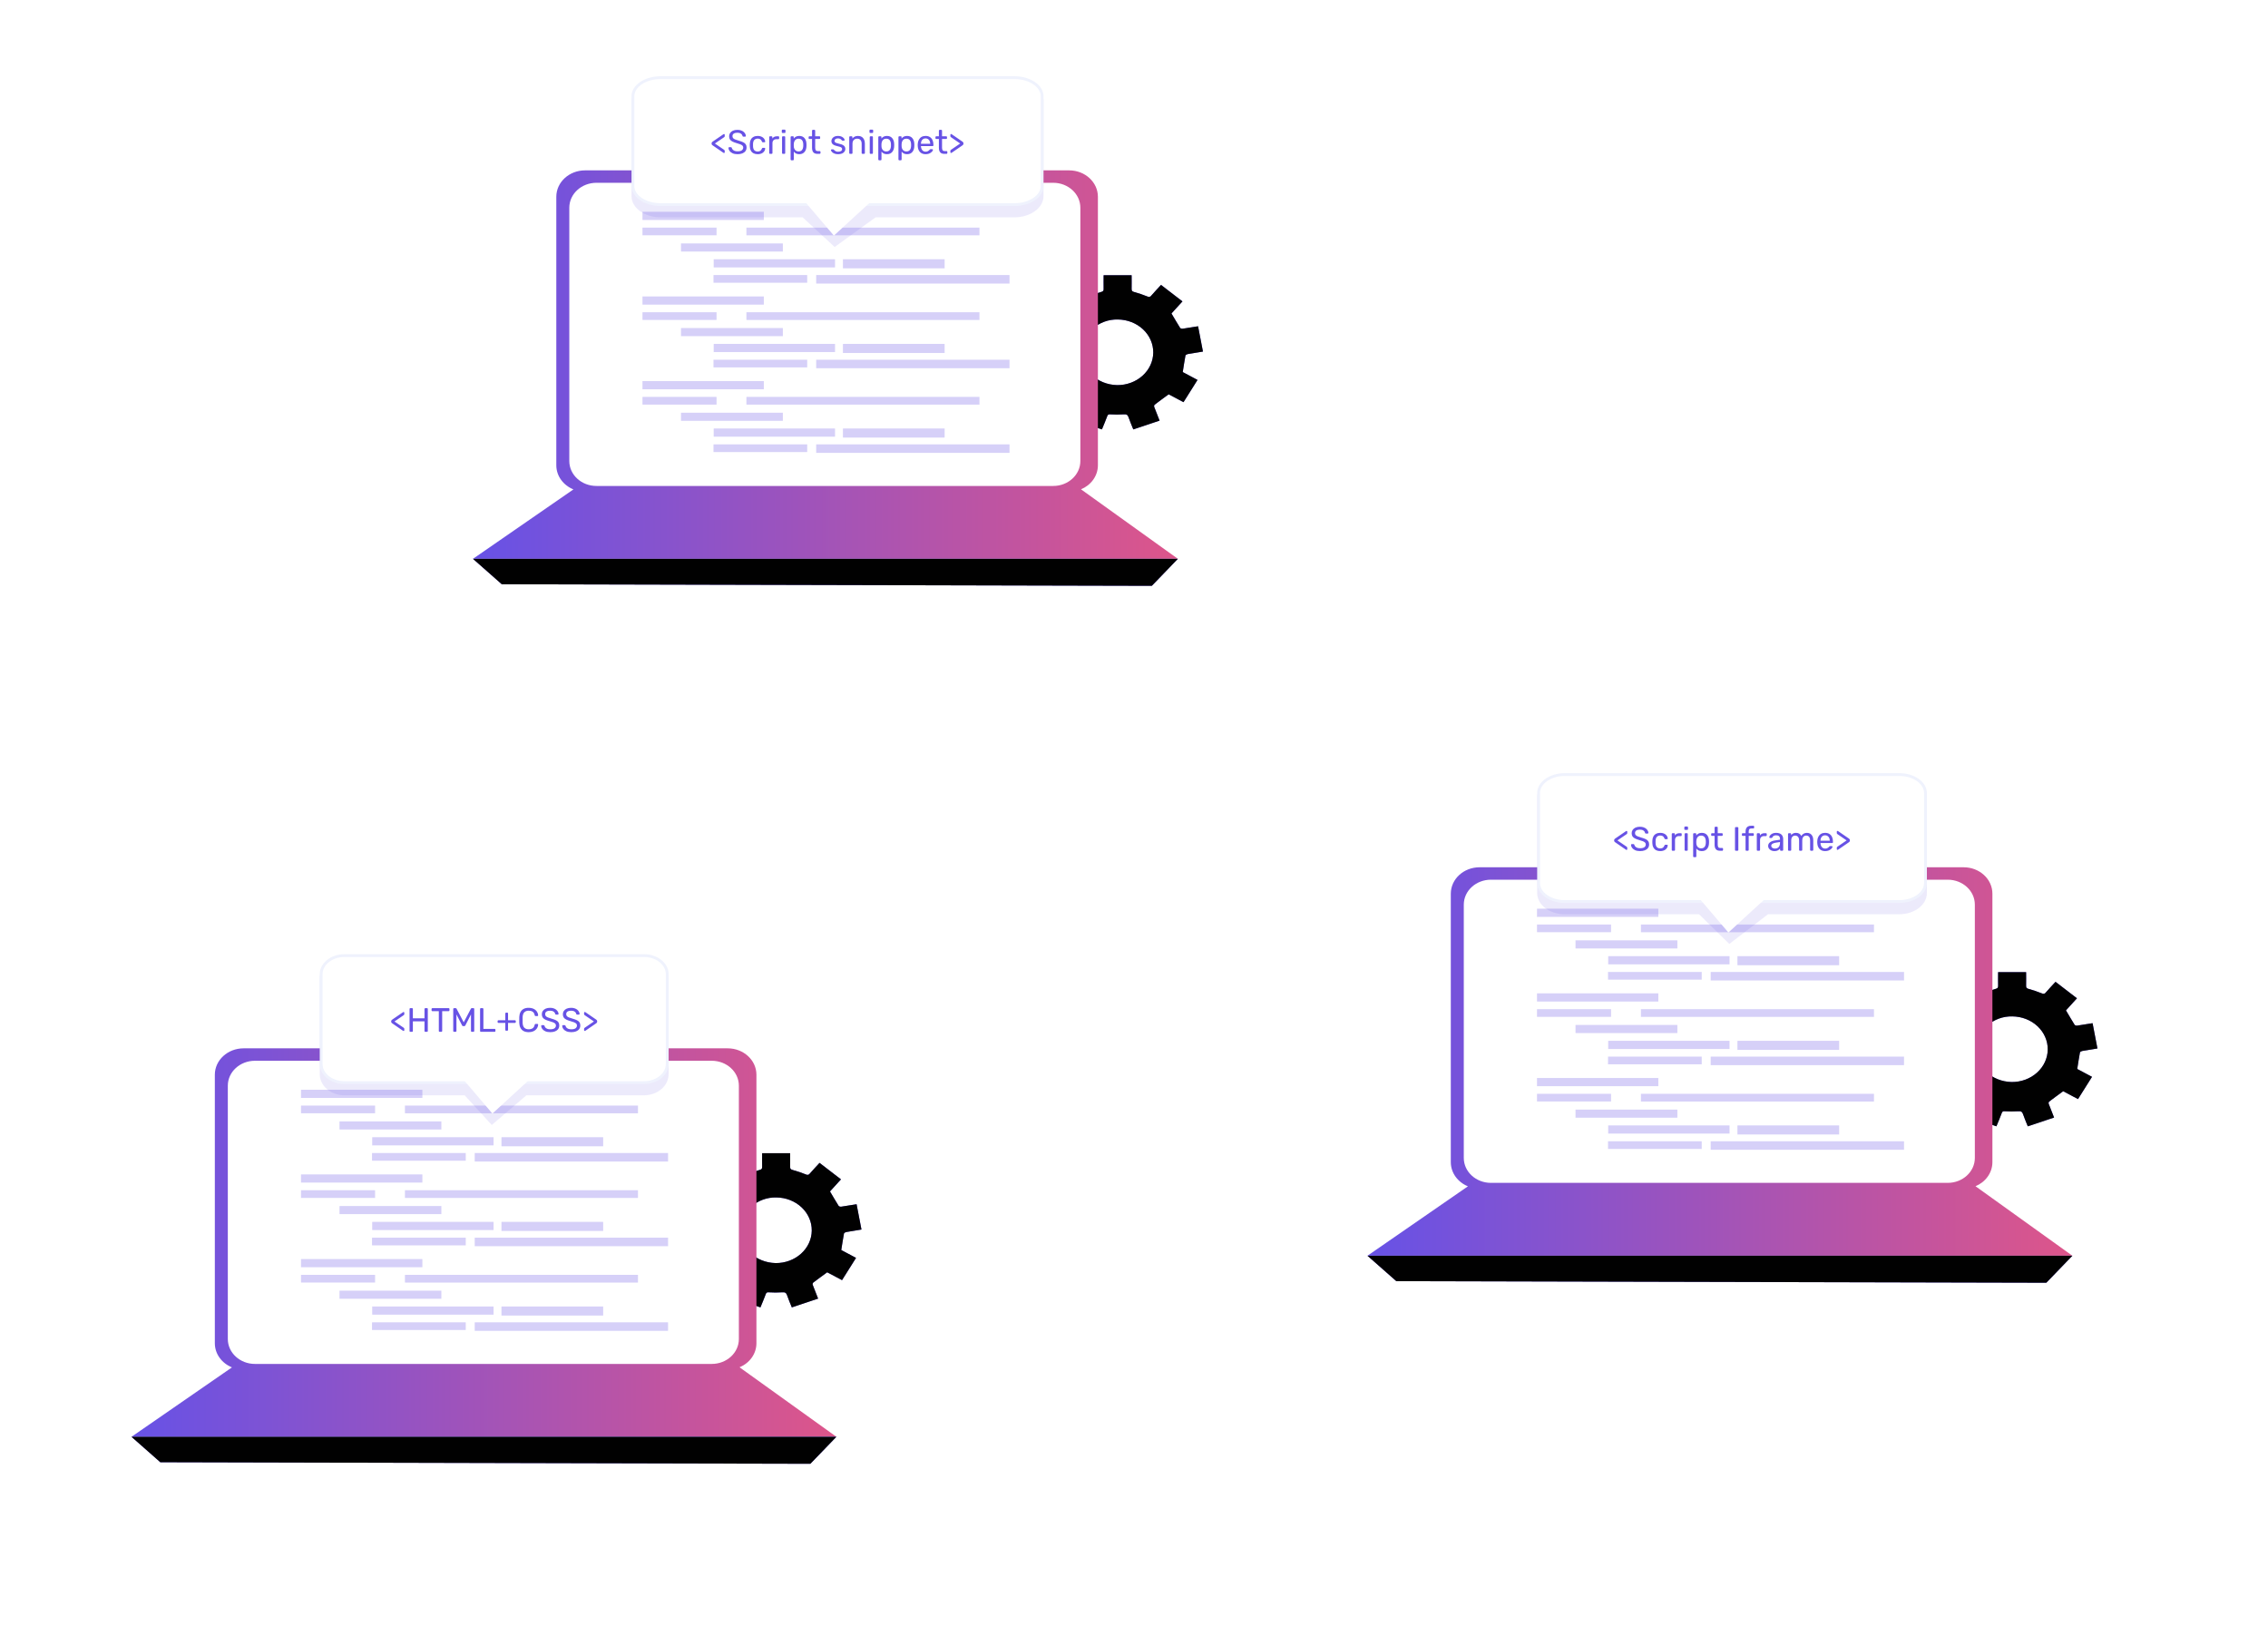<svg width="805" height="577" viewBox="0 0 805 577" fill="none" xmlns="http://www.w3.org/2000/svg">
<g filter="url(#filter0_d_1_471)">
<path d="M137.207 207.962C131.331 201.599 126.233 194.428 123.576 186.415C117.668 168.495 124.716 149.229 133.421 132.303C141.769 116.055 156.432 94.906 156.738 76.541C156.796 73.225 155.846 69.973 155.285 66.692C154.123 59.552 154.753 52.262 157.126 45.379C159.499 38.495 163.553 32.2 168.98 26.974C177.663 18.901 189.197 13.935 201.511 12.966C240.116 9.737 281.881 24.312 306.224 27.237C334.301 30.652 363.022 22.558 390.978 26.652C415.875 30.313 439.989 19.634 452.957 39.49C465.925 59.346 467.282 109.382 457.609 130.73C454.034 138.626 448.917 145.972 446.495 154.23C443.838 163.313 444.584 172.946 446.374 182.222C447.783 189.615 449.815 197.101 448.726 204.541C447.451 213.39 441.812 221.28 434.916 227.573C415.831 244.996 387.288 251.4 360.422 249.909C333.556 248.418 307.798 239.908 282.678 231.07C276.643 228.947 270.57 226.789 264.197 225.806C256.901 224.683 249.439 225.14 242.072 225.713C221.432 227.315 199.835 233.123 179.316 233.439C163.225 233.726 146.937 218.49 137.207 207.962Z" fill="white"/>
<path d="M137.207 207.962C131.331 201.599 126.233 194.428 123.576 186.415C117.668 168.495 124.716 149.229 133.421 132.303C141.769 116.055 156.432 94.906 156.738 76.541C156.796 73.225 155.846 69.973 155.285 66.692C154.123 59.552 154.753 52.262 157.126 45.379C159.499 38.495 163.553 32.2 168.98 26.974C177.663 18.901 189.197 13.935 201.511 12.966C240.116 9.737 281.881 24.312 306.224 27.237C334.301 30.652 363.022 22.558 390.978 26.652C415.875 30.313 439.989 19.634 452.957 39.49C465.925 59.346 467.282 109.382 457.609 130.73C454.034 138.626 448.917 145.972 446.495 154.23C443.838 163.313 444.584 172.946 446.374 182.222C447.783 189.615 449.815 197.101 448.726 204.541C447.451 213.39 441.812 221.28 434.916 227.573C415.831 244.996 387.288 251.4 360.422 249.909C333.556 248.418 307.798 239.908 282.678 231.07C276.643 228.947 270.57 226.789 264.197 225.806C256.901 224.683 249.439 225.14 242.072 225.713C221.432 227.315 199.835 233.123 179.316 233.439C163.225 233.726 146.937 218.49 137.207 207.962Z" fill="url(#paint0_linear_1_471)"/>
</g>
<path d="M366.355 124.255C366.729 122.473 367.103 120.689 367.477 118.904C367.687 117.903 367.872 116.892 368.114 115.78C369.93 116.073 371.702 116.324 373.454 116.646C373.572 116.688 373.699 116.707 373.825 116.701C373.952 116.696 374.075 116.666 374.189 116.615C374.302 116.563 374.402 116.49 374.483 116.401C374.564 116.312 374.624 116.208 374.659 116.096C375.449 114.681 376.335 113.306 377.265 111.967C377.347 111.887 377.41 111.792 377.45 111.689C377.491 111.586 377.508 111.476 377.501 111.367C377.494 111.258 377.462 111.151 377.409 111.053C377.355 110.955 377.28 110.868 377.189 110.797C376.01 109.557 374.869 108.282 373.652 106.949L381.267 101.1C382.44 102.381 383.612 103.627 384.727 104.908C384.794 105.014 384.884 105.107 384.991 105.181C385.099 105.254 385.222 105.306 385.352 105.333C385.483 105.361 385.618 105.363 385.75 105.34C385.881 105.317 386.006 105.27 386.117 105.2C387.647 104.578 389.22 104.049 390.826 103.615C391.559 103.422 391.737 103.153 391.718 102.515C391.68 100.919 391.718 99.322 391.718 97.667H401.653C401.653 99.305 401.691 100.919 401.653 102.533C401.653 103.188 401.837 103.428 402.551 103.621C404.154 104.06 405.724 104.592 407.254 105.212C407.366 105.28 407.492 105.327 407.624 105.348C407.756 105.369 407.891 105.365 408.022 105.335C408.152 105.305 408.274 105.251 408.38 105.175C408.486 105.099 408.573 105.004 408.637 104.896C409.739 103.633 410.899 102.404 412.091 101.106L419.7 106.955L415.8 111.242C416.857 112.996 417.845 114.751 418.897 116.4C419.02 116.502 419.166 116.577 419.325 116.619C419.484 116.662 419.651 116.671 419.814 116.646C421.586 116.394 423.351 116.09 425.244 115.786C425.824 118.792 426.391 121.723 426.971 124.758C425.123 125.056 423.326 125.343 421.535 125.659C421.242 125.717 420.802 125.969 420.764 126.185C420.407 128.08 420.127 129.993 419.802 132.034L425.046 134.824L420.076 142.72L414.805 139.936C413.098 141.187 411.441 142.38 409.829 143.614C409.739 143.723 409.678 143.849 409.65 143.983C409.623 144.117 409.629 144.255 409.669 144.386C410.268 146.001 410.944 147.597 411.581 149.27L402.252 152.387C401.672 150.937 401.054 149.522 400.557 148.065C400.263 147.223 399.862 146.96 398.855 147.042C397.245 147.144 395.629 147.144 394.018 147.042C393.912 147.019 393.801 147.015 393.693 147.033C393.585 147.05 393.481 147.087 393.389 147.141C393.297 147.196 393.218 147.267 393.156 147.35C393.094 147.434 393.052 147.528 393.031 147.627C392.444 149.188 391.807 150.726 391.119 152.382L381.771 149.235L383.854 143.93L378.591 139.836L373.263 142.649L368.293 134.754C369.93 133.882 371.479 133.046 373.053 132.244C373.165 132.206 373.268 132.147 373.354 132.071C373.44 131.995 373.509 131.903 373.555 131.801C373.601 131.7 373.623 131.591 373.622 131.481C373.62 131.371 373.593 131.263 373.544 131.162C373.172 129.695 372.883 128.212 372.677 126.717C372.575 125.992 372.39 125.635 371.504 125.548C369.784 125.361 368.076 125.021 366.362 124.746L366.355 124.255ZM396.771 113.377C389.94 113.213 384.16 118.365 383.944 124.817C383.721 131.162 389.398 136.514 396.516 136.666C399.881 136.697 403.122 135.5 405.525 133.338C407.929 131.176 409.298 128.227 409.332 125.138C409.365 122.05 408.061 119.076 405.706 116.87C403.35 114.664 400.136 113.408 396.771 113.377V113.377Z" fill="#6752E5"/>
<path d="M366.355 124.255C366.729 122.473 367.103 120.689 367.477 118.904C367.687 117.903 367.872 116.892 368.114 115.78C369.93 116.073 371.702 116.324 373.454 116.646C373.572 116.688 373.699 116.707 373.825 116.701C373.952 116.696 374.075 116.666 374.189 116.615C374.302 116.563 374.402 116.49 374.483 116.401C374.564 116.312 374.624 116.208 374.659 116.096C375.449 114.681 376.335 113.306 377.265 111.967C377.347 111.887 377.41 111.792 377.45 111.689C377.491 111.586 377.508 111.476 377.501 111.367C377.494 111.258 377.462 111.151 377.409 111.053C377.355 110.955 377.28 110.868 377.189 110.797C376.01 109.557 374.869 108.282 373.652 106.949L381.267 101.1C382.44 102.381 383.612 103.627 384.727 104.908C384.794 105.014 384.884 105.107 384.991 105.181C385.099 105.254 385.222 105.306 385.352 105.333C385.483 105.361 385.618 105.363 385.75 105.34C385.881 105.317 386.006 105.27 386.117 105.2C387.647 104.578 389.22 104.049 390.826 103.615C391.559 103.422 391.737 103.153 391.718 102.515C391.68 100.919 391.718 99.322 391.718 97.667H401.653C401.653 99.305 401.691 100.919 401.653 102.533C401.653 103.188 401.837 103.428 402.551 103.621C404.154 104.06 405.724 104.592 407.254 105.212C407.366 105.28 407.492 105.327 407.624 105.348C407.756 105.369 407.891 105.365 408.022 105.335C408.152 105.305 408.274 105.251 408.38 105.175C408.486 105.099 408.573 105.004 408.637 104.896C409.739 103.633 410.899 102.404 412.091 101.106L419.7 106.955L415.8 111.242C416.857 112.996 417.845 114.751 418.897 116.4C419.02 116.502 419.166 116.577 419.325 116.619C419.484 116.662 419.651 116.671 419.814 116.646C421.586 116.394 423.351 116.09 425.244 115.786C425.824 118.792 426.391 121.723 426.971 124.758C425.123 125.056 423.326 125.343 421.535 125.659C421.242 125.717 420.802 125.969 420.764 126.185C420.407 128.08 420.127 129.993 419.802 132.034L425.046 134.824L420.076 142.72L414.805 139.936C413.098 141.187 411.441 142.38 409.829 143.614C409.739 143.723 409.678 143.849 409.65 143.983C409.623 144.117 409.629 144.255 409.669 144.386C410.268 146.001 410.944 147.597 411.581 149.27L402.252 152.387C401.672 150.937 401.054 149.522 400.557 148.065C400.263 147.223 399.862 146.96 398.855 147.042C397.245 147.144 395.629 147.144 394.018 147.042C393.912 147.019 393.801 147.015 393.693 147.033C393.585 147.05 393.481 147.087 393.389 147.141C393.297 147.196 393.218 147.267 393.156 147.35C393.094 147.434 393.052 147.528 393.031 147.627C392.444 149.188 391.807 150.726 391.119 152.382L381.771 149.235L383.854 143.93L378.591 139.836L373.263 142.649L368.293 134.754C369.93 133.882 371.479 133.046 373.053 132.244C373.165 132.206 373.268 132.147 373.354 132.071C373.44 131.995 373.509 131.903 373.555 131.801C373.601 131.7 373.623 131.591 373.622 131.481C373.62 131.371 373.593 131.263 373.544 131.162C373.172 129.695 372.883 128.212 372.677 126.717C372.575 125.992 372.39 125.635 371.504 125.548C369.784 125.361 368.076 125.021 366.362 124.746L366.355 124.255ZM396.771 113.377C389.94 113.213 384.16 118.365 383.944 124.817C383.721 131.162 389.398 136.514 396.516 136.666C399.881 136.697 403.122 135.5 405.525 133.338C407.929 131.176 409.298 128.227 409.332 125.138C409.365 122.05 408.061 119.076 405.706 116.87C403.35 114.664 400.136 113.408 396.771 113.377V113.377Z" fill="url(#paint1_linear_1_471)"/>
<path fill-rule="evenodd" clip-rule="evenodd" d="M207.664 60.458H379.479C385.117 60.458 389.688 64.652 389.688 69.827V165.109C389.688 168.905 387.227 172.174 383.69 173.646L418.07 198.312H167.873L203.53 173.678C199.951 172.222 197.455 168.933 197.455 165.109V69.827C197.455 64.652 202.026 60.458 207.664 60.458Z" fill="url(#paint2_linear_1_471)"/>
<path d="M373.824 64.867H211.702C206.38 64.867 202.066 68.827 202.066 73.711V163.611C202.066 168.495 206.38 172.454 211.702 172.454H373.824C379.145 172.454 383.459 168.495 383.459 163.611V73.711C383.459 68.827 379.145 64.867 373.824 64.867Z" fill="white"/>
<g opacity="0.52">
<path opacity="0.52" d="M271.108 75.161H228.043V78.062H271.108V75.161Z" fill="#6752E5"/>
<path opacity="0.52" d="M254.329 80.77H228.043V83.496H254.329V80.77Z" fill="#6752E5"/>
<path opacity="0.52" d="M347.648 80.77H264.934V83.507H347.648V80.77Z" fill="#6752E5"/>
<path opacity="0.52" d="M277.858 86.391H241.713V89.262H277.858V86.391Z" fill="#6752E5"/>
<path opacity="0.52" d="M296.384 91.999H253.318V94.9H296.384V91.999Z" fill="#6752E5"/>
<path opacity="0.52" d="M335.287 91.999H299.193V95.216H335.287V91.999Z" fill="#6752E5"/>
<path opacity="0.52" d="M286.51 97.609H253.252V100.334H286.51V97.609Z" fill="#6752E5"/>
<path opacity="0.52" d="M358.316 97.609H289.697V100.627H358.316V97.609Z" fill="#6752E5"/>
<path opacity="0.52" d="M271.108 105.2H228.043V108.101H271.108V105.2Z" fill="#6752E5"/>
<path opacity="0.52" d="M254.329 110.809H228.043V113.534H254.329V110.809Z" fill="#6752E5"/>
<path opacity="0.52" d="M347.648 110.809H264.934V113.546H347.648V110.809Z" fill="#6752E5"/>
<path opacity="0.52" d="M277.858 116.418H241.713V119.29H277.858V116.418Z" fill="#6752E5"/>
<path opacity="0.52" d="M296.384 122.045H253.318V124.946H296.384V122.045Z" fill="#6752E5"/>
<path opacity="0.52" d="M335.287 122.045H299.193V125.262H335.287V122.045Z" fill="#6752E5"/>
<path opacity="0.52" d="M286.51 127.653H253.252V130.379H286.51V127.653Z" fill="#6752E5"/>
<path opacity="0.52" d="M358.316 127.653H289.697V130.671H358.316V127.653Z" fill="#6752E5"/>
<path opacity="0.52" d="M271.108 135.239H228.043V138.14H271.108V135.239Z" fill="#6752E5"/>
<path opacity="0.52" d="M254.329 140.848H228.043V143.574H254.329V140.848Z" fill="#6752E5"/>
<path opacity="0.52" d="M347.648 140.848H264.934V143.585H347.648V140.848Z" fill="#6752E5"/>
<path opacity="0.52" d="M277.858 146.457H241.713V149.329H277.858V146.457Z" fill="#6752E5"/>
<path opacity="0.52" d="M296.384 152.066H253.318V154.967H296.384V152.066Z" fill="#6752E5"/>
<path opacity="0.52" d="M335.287 152.066H299.193V155.283H335.287V152.066Z" fill="#6752E5"/>
<path opacity="0.52" d="M286.51 157.692H253.252V160.418H286.51V157.692Z" fill="#6752E5"/>
<path opacity="0.52" d="M358.316 157.692H289.697V160.71H358.316V157.692Z" fill="#6752E5"/>
</g>
<path opacity="0.26" d="M182.875 190.556L205.74 192.568C206.294 192.615 206.938 192.72 207.193 193.153C207.292 193.394 207.293 193.66 207.194 193.901C207.096 194.142 206.905 194.342 206.657 194.463C206.152 194.694 205.59 194.803 205.026 194.779L180.925 195.68C179.771 195.811 178.599 195.676 177.516 195.288C176.471 194.826 175.693 193.679 176.108 192.685C176.598 191.515 178.236 191.287 179.593 191.229" fill="url(#paint3_linear_1_471)"/>
<path d="M178.114 207.342L167.873 198.312H418.07L408.83 207.892L178.114 207.342Z" fill="#6752E5"/>
<path d="M178.114 207.342L167.873 198.312H418.07L408.83 207.892L178.114 207.342Z" fill="url(#paint4_linear_1_471)"/>
<g opacity="0.24">
<path opacity="0.5" d="M370.385 35.748V69.624C370.385 71.615 369.294 73.524 367.353 74.932C365.412 76.34 362.779 77.132 360.032 77.133H310.784L296.252 87.666L284.894 77.133H234.489C233.13 77.133 231.784 76.938 230.529 76.56C229.274 76.182 228.134 75.629 227.174 74.931C226.214 74.234 225.453 73.406 224.934 72.496C224.416 71.585 224.15 70.609 224.152 69.624V35.748C224.161 33.764 225.253 31.862 227.19 30.459C229.127 29.057 231.751 28.267 234.489 28.262H360.032C362.772 28.267 365.398 29.056 367.337 30.459C369.277 31.861 370.372 33.763 370.385 35.748V35.748Z" fill="#6752E5"/>
</g>
<path d="M234.505 27.55H360.033C362.804 27.55 365.291 28.318 367.071 29.534C368.853 30.752 369.885 32.383 369.885 34.122V66.046C369.885 67.785 368.853 69.416 367.071 70.634C365.291 71.85 362.804 72.618 360.033 72.618H234.505C231.733 72.618 229.246 71.85 227.466 70.634C225.684 69.416 224.652 67.785 224.652 66.046V34.122C224.652 32.383 225.684 30.752 227.466 29.534C229.246 28.318 231.733 27.55 234.505 27.55Z" fill="white" stroke="#EFF2FD"/>
<path d="M256.991 54.298C256.943 54.298 256.891 54.282 256.835 54.25C256.787 54.218 256.743 54.194 256.703 54.178L252.923 51.574C252.803 51.494 252.715 51.414 252.659 51.334C252.603 51.246 252.575 51.146 252.575 51.034V50.818C252.575 50.706 252.603 50.61 252.659 50.53C252.715 50.45 252.803 50.366 252.923 50.278L256.703 47.686C256.743 47.662 256.787 47.634 256.835 47.602C256.891 47.57 256.943 47.554 256.991 47.554C257.055 47.554 257.111 47.578 257.159 47.626C257.207 47.666 257.231 47.726 257.231 47.806V48.334C257.231 48.422 257.207 48.498 257.159 48.562C257.111 48.618 257.043 48.674 256.955 48.73L253.739 50.926L256.955 53.122C257.043 53.186 257.111 53.246 257.159 53.302C257.207 53.358 257.231 53.434 257.231 53.53V54.058C257.231 54.13 257.207 54.19 257.159 54.238C257.111 54.278 257.055 54.298 256.991 54.298ZM261.794 54.718C261.098 54.718 260.514 54.614 260.042 54.406C259.57 54.19 259.206 53.914 258.95 53.578C258.702 53.234 258.57 52.87 258.554 52.486C258.554 52.422 258.578 52.366 258.626 52.318C258.682 52.262 258.746 52.234 258.818 52.234H259.43C259.526 52.234 259.598 52.258 259.646 52.306C259.694 52.354 259.726 52.41 259.742 52.474C259.782 52.666 259.878 52.858 260.03 53.05C260.19 53.234 260.41 53.39 260.69 53.518C260.978 53.638 261.346 53.698 261.794 53.698C262.482 53.698 262.986 53.578 263.306 53.338C263.634 53.09 263.798 52.762 263.798 52.354C263.798 52.074 263.71 51.85 263.534 51.682C263.366 51.506 263.106 51.35 262.754 51.214C262.402 51.078 261.946 50.93 261.386 50.77C260.802 50.602 260.318 50.418 259.934 50.218C259.55 50.018 259.262 49.77 259.07 49.474C258.886 49.178 258.794 48.802 258.794 48.346C258.794 47.914 258.91 47.53 259.142 47.194C259.374 46.85 259.706 46.578 260.138 46.378C260.578 46.178 261.11 46.078 261.734 46.078C262.23 46.078 262.662 46.146 263.03 46.282C263.406 46.41 263.718 46.586 263.966 46.81C264.214 47.026 264.402 47.262 264.53 47.518C264.658 47.766 264.726 48.01 264.734 48.25C264.734 48.306 264.714 48.362 264.674 48.418C264.634 48.466 264.57 48.49 264.482 48.49H263.846C263.79 48.49 263.73 48.474 263.666 48.442C263.61 48.41 263.566 48.35 263.534 48.262C263.486 47.934 263.302 47.658 262.982 47.434C262.662 47.21 262.246 47.098 261.734 47.098C261.214 47.098 260.79 47.198 260.462 47.398C260.142 47.598 259.982 47.91 259.982 48.334C259.982 48.606 260.058 48.834 260.21 49.018C260.362 49.194 260.602 49.35 260.93 49.486C261.258 49.622 261.686 49.766 262.214 49.918C262.854 50.094 263.378 50.282 263.786 50.482C264.194 50.674 264.494 50.918 264.686 51.214C264.886 51.502 264.986 51.874 264.986 52.33C264.986 52.834 264.854 53.266 264.59 53.626C264.326 53.978 263.954 54.25 263.474 54.442C263.002 54.626 262.442 54.718 261.794 54.718ZM268.922 54.718C268.354 54.718 267.862 54.61 267.446 54.394C267.038 54.17 266.722 53.854 266.498 53.446C266.274 53.03 266.154 52.534 266.138 51.958C266.13 51.838 266.126 51.678 266.126 51.478C266.126 51.278 266.13 51.118 266.138 50.998C266.154 50.422 266.274 49.93 266.498 49.522C266.722 49.106 267.038 48.79 267.446 48.574C267.862 48.35 268.354 48.238 268.922 48.238C269.386 48.238 269.782 48.302 270.11 48.43C270.446 48.558 270.722 48.722 270.938 48.922C271.154 49.122 271.314 49.338 271.418 49.57C271.53 49.802 271.59 50.022 271.598 50.23C271.606 50.31 271.582 50.374 271.526 50.422C271.47 50.47 271.402 50.494 271.322 50.494H270.746C270.666 50.494 270.606 50.478 270.566 50.446C270.526 50.406 270.486 50.342 270.446 50.254C270.302 49.862 270.106 49.586 269.858 49.426C269.61 49.266 269.302 49.186 268.934 49.186C268.454 49.186 268.062 49.334 267.758 49.63C267.462 49.926 267.302 50.402 267.278 51.058C267.27 51.346 267.27 51.626 267.278 51.898C267.302 52.562 267.462 53.042 267.758 53.338C268.062 53.626 268.454 53.77 268.934 53.77C269.302 53.77 269.61 53.69 269.858 53.53C270.106 53.37 270.302 53.094 270.446 52.702C270.486 52.614 270.526 52.554 270.566 52.522C270.606 52.482 270.666 52.462 270.746 52.462H271.322C271.402 52.462 271.47 52.486 271.526 52.534C271.582 52.582 271.606 52.646 271.598 52.726C271.59 52.894 271.554 53.066 271.49 53.242C271.426 53.418 271.322 53.598 271.178 53.782C271.042 53.958 270.87 54.118 270.662 54.262C270.454 54.398 270.202 54.51 269.906 54.598C269.618 54.678 269.29 54.718 268.922 54.718ZM273.3 54.598C273.22 54.598 273.152 54.574 273.096 54.526C273.048 54.47 273.024 54.402 273.024 54.322V48.646C273.024 48.566 273.048 48.498 273.096 48.442C273.152 48.386 273.22 48.358 273.3 48.358H273.852C273.932 48.358 274 48.386 274.056 48.442C274.112 48.498 274.14 48.566 274.14 48.646V49.174C274.3 48.902 274.52 48.698 274.8 48.562C275.08 48.426 275.416 48.358 275.808 48.358H276.288C276.368 48.358 276.432 48.386 276.48 48.442C276.528 48.49 276.552 48.554 276.552 48.634V49.126C276.552 49.206 276.528 49.27 276.48 49.318C276.432 49.366 276.368 49.39 276.288 49.39H275.568C275.136 49.39 274.796 49.518 274.548 49.774C274.3 50.022 274.176 50.362 274.176 50.794V54.322C274.176 54.402 274.148 54.47 274.092 54.526C274.036 54.574 273.968 54.598 273.888 54.598H273.3ZM277.858 54.598C277.778 54.598 277.71 54.574 277.654 54.526C277.606 54.47 277.582 54.402 277.582 54.322V48.634C277.582 48.554 277.606 48.49 277.654 48.442C277.71 48.386 277.778 48.358 277.858 48.358H278.434C278.514 48.358 278.578 48.386 278.626 48.442C278.674 48.49 278.698 48.554 278.698 48.634V54.322C278.698 54.402 278.674 54.47 278.626 54.526C278.578 54.574 278.514 54.598 278.434 54.598H277.858ZM277.762 47.194C277.682 47.194 277.614 47.17 277.558 47.122C277.51 47.066 277.486 46.998 277.486 46.918V46.27C277.486 46.19 277.51 46.126 277.558 46.078C277.614 46.022 277.682 45.994 277.762 45.994H278.518C278.598 45.994 278.662 46.022 278.71 46.078C278.766 46.126 278.794 46.19 278.794 46.27V46.918C278.794 46.998 278.766 47.066 278.71 47.122C278.662 47.17 278.598 47.194 278.518 47.194H277.762ZM280.894 56.878C280.814 56.878 280.746 56.85 280.69 56.794C280.642 56.746 280.618 56.682 280.618 56.602V48.634C280.618 48.554 280.642 48.49 280.69 48.442C280.746 48.386 280.814 48.358 280.894 48.358H281.446C281.526 48.358 281.59 48.386 281.638 48.442C281.694 48.49 281.722 48.554 281.722 48.634V49.162C281.914 48.898 282.17 48.678 282.49 48.502C282.81 48.326 283.21 48.238 283.69 48.238C284.138 48.238 284.518 48.314 284.83 48.466C285.15 48.618 285.41 48.826 285.61 49.09C285.818 49.354 285.974 49.654 286.078 49.99C286.182 50.326 286.238 50.686 286.246 51.07C286.254 51.198 286.258 51.334 286.258 51.478C286.258 51.622 286.254 51.758 286.246 51.886C286.238 52.262 286.182 52.622 286.078 52.966C285.974 53.302 285.818 53.602 285.61 53.866C285.41 54.122 285.15 54.33 284.83 54.49C284.518 54.642 284.138 54.718 283.69 54.718C283.226 54.718 282.834 54.634 282.514 54.466C282.202 54.29 281.946 54.074 281.746 53.818V56.602C281.746 56.682 281.722 56.746 281.674 56.794C281.626 56.85 281.558 56.878 281.47 56.878H280.894ZM283.438 53.746C283.854 53.746 284.178 53.658 284.41 53.482C284.65 53.298 284.822 53.062 284.926 52.774C285.03 52.478 285.09 52.162 285.106 51.826C285.114 51.594 285.114 51.362 285.106 51.13C285.09 50.794 285.03 50.482 284.926 50.194C284.822 49.898 284.65 49.662 284.41 49.486C284.178 49.302 283.854 49.21 283.438 49.21C283.046 49.21 282.726 49.302 282.478 49.486C282.238 49.67 282.058 49.906 281.938 50.194C281.826 50.474 281.762 50.762 281.746 51.058C281.738 51.186 281.734 51.338 281.734 51.514C281.734 51.69 281.738 51.846 281.746 51.982C281.754 52.262 281.818 52.538 281.938 52.81C282.066 53.082 282.254 53.306 282.502 53.482C282.75 53.658 283.062 53.746 283.438 53.746ZM290.12 54.598C289.672 54.598 289.308 54.514 289.028 54.346C288.748 54.17 288.544 53.926 288.416 53.614C288.288 53.294 288.224 52.918 288.224 52.486V49.318H287.288C287.208 49.318 287.14 49.294 287.084 49.246C287.036 49.19 287.012 49.122 287.012 49.042V48.634C287.012 48.554 287.036 48.49 287.084 48.442C287.14 48.386 287.208 48.358 287.288 48.358H288.224V46.354C288.224 46.274 288.248 46.21 288.296 46.162C288.352 46.106 288.42 46.078 288.5 46.078H289.064C289.144 46.078 289.208 46.106 289.256 46.162C289.312 46.21 289.34 46.274 289.34 46.354V48.358H290.828C290.908 48.358 290.972 48.386 291.02 48.442C291.076 48.49 291.104 48.554 291.104 48.634V49.042C291.104 49.122 291.076 49.19 291.02 49.246C290.972 49.294 290.908 49.318 290.828 49.318H289.34V52.402C289.34 52.778 289.404 53.074 289.532 53.29C289.66 53.506 289.888 53.614 290.216 53.614H290.948C291.028 53.614 291.092 53.642 291.14 53.698C291.196 53.746 291.224 53.81 291.224 53.89V54.322C291.224 54.402 291.196 54.47 291.14 54.526C291.092 54.574 291.028 54.598 290.948 54.598H290.12ZM297.473 54.718C297.025 54.718 296.641 54.662 296.321 54.55C296.001 54.438 295.741 54.302 295.541 54.142C295.341 53.982 295.189 53.822 295.085 53.662C294.989 53.502 294.937 53.374 294.929 53.278C294.921 53.19 294.949 53.122 295.013 53.074C295.077 53.026 295.141 53.002 295.205 53.002H295.733C295.781 53.002 295.817 53.01 295.841 53.026C295.873 53.034 295.913 53.066 295.961 53.122C296.065 53.234 296.181 53.346 296.309 53.458C296.437 53.57 296.593 53.662 296.777 53.734C296.969 53.806 297.205 53.842 297.485 53.842C297.893 53.842 298.229 53.766 298.493 53.614C298.757 53.454 298.889 53.222 298.889 52.918C298.889 52.718 298.833 52.558 298.721 52.438C298.617 52.318 298.425 52.21 298.145 52.114C297.873 52.018 297.497 51.918 297.017 51.814C296.537 51.702 296.157 51.566 295.877 51.406C295.597 51.238 295.397 51.042 295.277 50.818C295.157 50.586 295.097 50.326 295.097 50.038C295.097 49.742 295.185 49.458 295.361 49.186C295.537 48.906 295.793 48.678 296.129 48.502C296.473 48.326 296.901 48.238 297.413 48.238C297.829 48.238 298.185 48.29 298.481 48.394C298.777 48.498 299.021 48.63 299.213 48.79C299.405 48.942 299.549 49.094 299.645 49.246C299.741 49.398 299.793 49.526 299.801 49.63C299.809 49.71 299.785 49.778 299.729 49.834C299.673 49.882 299.609 49.906 299.537 49.906H299.033C298.977 49.906 298.929 49.894 298.889 49.87C298.857 49.846 298.825 49.818 298.793 49.786C298.713 49.682 298.617 49.578 298.505 49.474C298.401 49.37 298.261 49.286 298.085 49.222C297.917 49.15 297.693 49.114 297.413 49.114C297.013 49.114 296.713 49.198 296.513 49.366C296.313 49.534 296.213 49.746 296.213 50.002C296.213 50.154 296.257 50.29 296.345 50.41C296.433 50.53 296.601 50.638 296.849 50.734C297.097 50.83 297.465 50.934 297.953 51.046C298.481 51.15 298.897 51.29 299.201 51.466C299.505 51.642 299.721 51.846 299.849 52.078C299.977 52.31 300.041 52.578 300.041 52.882C300.041 53.218 299.941 53.526 299.741 53.806C299.549 54.086 299.261 54.31 298.877 54.478C298.501 54.638 298.033 54.718 297.473 54.718ZM301.706 54.598C301.626 54.598 301.558 54.574 301.502 54.526C301.454 54.47 301.43 54.402 301.43 54.322V48.634C301.43 48.554 301.454 48.49 301.502 48.442C301.558 48.386 301.626 48.358 301.706 48.358H302.27C302.35 48.358 302.414 48.386 302.462 48.442C302.518 48.49 302.546 48.554 302.546 48.634V49.162C302.754 48.89 303.014 48.67 303.326 48.502C303.646 48.326 304.054 48.238 304.55 48.238C305.07 48.238 305.51 48.354 305.87 48.586C306.238 48.81 306.514 49.126 306.698 49.534C306.882 49.934 306.974 50.402 306.974 50.938V54.322C306.974 54.402 306.95 54.47 306.902 54.526C306.854 54.574 306.79 54.598 306.71 54.598H306.11C306.03 54.598 305.962 54.574 305.906 54.526C305.858 54.47 305.834 54.402 305.834 54.322V50.998C305.834 50.438 305.698 50.002 305.426 49.69C305.154 49.37 304.754 49.21 304.226 49.21C303.73 49.21 303.33 49.37 303.026 49.69C302.73 50.002 302.582 50.438 302.582 50.998V54.322C302.582 54.402 302.554 54.47 302.498 54.526C302.45 54.574 302.386 54.598 302.306 54.598H301.706ZM308.983 54.598C308.903 54.598 308.835 54.574 308.779 54.526C308.731 54.47 308.707 54.402 308.707 54.322V48.634C308.707 48.554 308.731 48.49 308.779 48.442C308.835 48.386 308.903 48.358 308.983 48.358H309.559C309.639 48.358 309.703 48.386 309.751 48.442C309.799 48.49 309.823 48.554 309.823 48.634V54.322C309.823 54.402 309.799 54.47 309.751 54.526C309.703 54.574 309.639 54.598 309.559 54.598H308.983ZM308.887 47.194C308.807 47.194 308.739 47.17 308.683 47.122C308.635 47.066 308.611 46.998 308.611 46.918V46.27C308.611 46.19 308.635 46.126 308.683 46.078C308.739 46.022 308.807 45.994 308.887 45.994H309.643C309.723 45.994 309.787 46.022 309.835 46.078C309.891 46.126 309.919 46.19 309.919 46.27V46.918C309.919 46.998 309.891 47.066 309.835 47.122C309.787 47.17 309.723 47.194 309.643 47.194H308.887ZM312.019 56.878C311.939 56.878 311.871 56.85 311.815 56.794C311.767 56.746 311.743 56.682 311.743 56.602V48.634C311.743 48.554 311.767 48.49 311.815 48.442C311.871 48.386 311.939 48.358 312.019 48.358H312.571C312.651 48.358 312.715 48.386 312.763 48.442C312.819 48.49 312.847 48.554 312.847 48.634V49.162C313.039 48.898 313.295 48.678 313.615 48.502C313.935 48.326 314.335 48.238 314.815 48.238C315.263 48.238 315.643 48.314 315.955 48.466C316.275 48.618 316.535 48.826 316.735 49.09C316.943 49.354 317.099 49.654 317.203 49.99C317.307 50.326 317.363 50.686 317.371 51.07C317.379 51.198 317.383 51.334 317.383 51.478C317.383 51.622 317.379 51.758 317.371 51.886C317.363 52.262 317.307 52.622 317.203 52.966C317.099 53.302 316.943 53.602 316.735 53.866C316.535 54.122 316.275 54.33 315.955 54.49C315.643 54.642 315.263 54.718 314.815 54.718C314.351 54.718 313.959 54.634 313.639 54.466C313.327 54.29 313.071 54.074 312.871 53.818V56.602C312.871 56.682 312.847 56.746 312.799 56.794C312.751 56.85 312.683 56.878 312.595 56.878H312.019ZM314.563 53.746C314.979 53.746 315.303 53.658 315.535 53.482C315.775 53.298 315.947 53.062 316.051 52.774C316.155 52.478 316.215 52.162 316.231 51.826C316.239 51.594 316.239 51.362 316.231 51.13C316.215 50.794 316.155 50.482 316.051 50.194C315.947 49.898 315.775 49.662 315.535 49.486C315.303 49.302 314.979 49.21 314.563 49.21C314.171 49.21 313.851 49.302 313.603 49.486C313.363 49.67 313.183 49.906 313.063 50.194C312.951 50.474 312.887 50.762 312.871 51.058C312.863 51.186 312.859 51.338 312.859 51.514C312.859 51.69 312.863 51.846 312.871 51.982C312.879 52.262 312.943 52.538 313.063 52.81C313.191 53.082 313.379 53.306 313.627 53.482C313.875 53.658 314.187 53.746 314.563 53.746ZM319.167 56.878C319.087 56.878 319.019 56.85 318.963 56.794C318.915 56.746 318.891 56.682 318.891 56.602V48.634C318.891 48.554 318.915 48.49 318.963 48.442C319.019 48.386 319.087 48.358 319.167 48.358H319.719C319.799 48.358 319.863 48.386 319.911 48.442C319.967 48.49 319.995 48.554 319.995 48.634V49.162C320.187 48.898 320.443 48.678 320.763 48.502C321.083 48.326 321.483 48.238 321.963 48.238C322.411 48.238 322.791 48.314 323.103 48.466C323.423 48.618 323.683 48.826 323.883 49.09C324.091 49.354 324.247 49.654 324.351 49.99C324.455 50.326 324.511 50.686 324.519 51.07C324.527 51.198 324.531 51.334 324.531 51.478C324.531 51.622 324.527 51.758 324.519 51.886C324.511 52.262 324.455 52.622 324.351 52.966C324.247 53.302 324.091 53.602 323.883 53.866C323.683 54.122 323.423 54.33 323.103 54.49C322.791 54.642 322.411 54.718 321.963 54.718C321.499 54.718 321.107 54.634 320.787 54.466C320.475 54.29 320.219 54.074 320.019 53.818V56.602C320.019 56.682 319.995 56.746 319.947 56.794C319.899 56.85 319.831 56.878 319.743 56.878H319.167ZM321.711 53.746C322.127 53.746 322.451 53.658 322.683 53.482C322.923 53.298 323.095 53.062 323.199 52.774C323.303 52.478 323.363 52.162 323.379 51.826C323.387 51.594 323.387 51.362 323.379 51.13C323.363 50.794 323.303 50.482 323.199 50.194C323.095 49.898 322.923 49.662 322.683 49.486C322.451 49.302 322.127 49.21 321.711 49.21C321.319 49.21 320.999 49.302 320.751 49.486C320.511 49.67 320.331 49.906 320.211 50.194C320.099 50.474 320.035 50.762 320.019 51.058C320.011 51.186 320.007 51.338 320.007 51.514C320.007 51.69 320.011 51.846 320.019 51.982C320.027 52.262 320.091 52.538 320.211 52.81C320.339 53.082 320.527 53.306 320.775 53.482C321.023 53.658 321.335 53.746 321.711 53.746ZM328.511 54.718C327.687 54.718 327.031 54.466 326.543 53.962C326.055 53.45 325.787 52.754 325.739 51.874C325.731 51.77 325.727 51.638 325.727 51.478C325.727 51.31 325.731 51.174 325.739 51.07C325.771 50.502 325.903 50.006 326.135 49.582C326.367 49.15 326.683 48.818 327.083 48.586C327.491 48.354 327.967 48.238 328.511 48.238C329.119 48.238 329.627 48.366 330.035 48.622C330.451 48.878 330.767 49.242 330.983 49.714C331.199 50.186 331.307 50.738 331.307 51.37V51.574C331.307 51.662 331.279 51.73 331.223 51.778C331.175 51.826 331.111 51.85 331.031 51.85H326.879C326.879 51.858 326.879 51.874 326.879 51.898C326.879 51.922 326.879 51.942 326.879 51.958C326.895 52.286 326.967 52.594 327.095 52.882C327.223 53.162 327.407 53.39 327.647 53.566C327.887 53.742 328.175 53.83 328.511 53.83C328.799 53.83 329.039 53.786 329.231 53.698C329.423 53.61 329.579 53.514 329.699 53.41C329.819 53.298 329.899 53.214 329.939 53.158C330.011 53.054 330.067 52.994 330.107 52.978C330.147 52.954 330.211 52.942 330.299 52.942H330.875C330.955 52.942 331.019 52.966 331.067 53.014C331.123 53.054 331.147 53.114 331.139 53.194C331.131 53.314 331.067 53.462 330.947 53.638C330.827 53.806 330.655 53.974 330.431 54.142C330.207 54.31 329.935 54.45 329.615 54.562C329.295 54.666 328.927 54.718 328.511 54.718ZM326.879 51.022H330.167V50.986C330.167 50.626 330.099 50.306 329.963 50.026C329.835 49.746 329.647 49.526 329.399 49.366C329.151 49.198 328.855 49.114 328.511 49.114C328.167 49.114 327.871 49.198 327.623 49.366C327.383 49.526 327.199 49.746 327.071 50.026C326.943 50.306 326.879 50.626 326.879 50.986V51.022ZM335.143 54.598C334.695 54.598 334.331 54.514 334.051 54.346C333.771 54.17 333.567 53.926 333.439 53.614C333.311 53.294 333.247 52.918 333.247 52.486V49.318H332.311C332.231 49.318 332.163 49.294 332.107 49.246C332.059 49.19 332.035 49.122 332.035 49.042V48.634C332.035 48.554 332.059 48.49 332.107 48.442C332.163 48.386 332.231 48.358 332.311 48.358H333.247V46.354C333.247 46.274 333.271 46.21 333.319 46.162C333.375 46.106 333.443 46.078 333.523 46.078H334.087C334.167 46.078 334.231 46.106 334.279 46.162C334.335 46.21 334.363 46.274 334.363 46.354V48.358H335.851C335.931 48.358 335.995 48.386 336.043 48.442C336.099 48.49 336.127 48.554 336.127 48.634V49.042C336.127 49.122 336.099 49.19 336.043 49.246C335.995 49.294 335.931 49.318 335.851 49.318H334.363V52.402C334.363 52.778 334.427 53.074 334.555 53.29C334.683 53.506 334.911 53.614 335.239 53.614H335.971C336.051 53.614 336.115 53.642 336.163 53.698C336.219 53.746 336.247 53.81 336.247 53.89V54.322C336.247 54.402 336.219 54.47 336.163 54.526C336.115 54.574 336.051 54.598 335.971 54.598H335.143ZM337.563 54.286C337.499 54.286 337.443 54.266 337.395 54.226C337.347 54.186 337.323 54.126 337.323 54.046V53.518C337.323 53.422 337.343 53.346 337.383 53.29C337.431 53.234 337.503 53.178 337.599 53.122L340.803 50.926L337.599 48.73C337.503 48.666 337.431 48.606 337.383 48.55C337.343 48.494 337.323 48.418 337.323 48.322V47.794C337.323 47.714 337.347 47.654 337.395 47.614C337.443 47.574 337.499 47.554 337.563 47.554C337.611 47.554 337.663 47.57 337.719 47.602C337.775 47.626 337.819 47.65 337.851 47.674L341.619 50.266C341.747 50.354 341.835 50.438 341.883 50.518C341.939 50.598 341.967 50.698 341.967 50.818V51.022C341.967 51.134 341.939 51.234 341.883 51.322C341.835 51.402 341.747 51.486 341.619 51.574L337.851 54.166C337.819 54.19 337.775 54.218 337.719 54.25C337.663 54.274 337.611 54.286 337.563 54.286Z" fill="#6752E5"/>
<path d="M285.166 70.932L295.98 83.612L309.197 71.482L285.166 70.932Z" fill="white"/>
<path d="M225.445 109.744L211.802 106.37L204.805 121.284L207.118 125.419L216.485 124.928L225.445 109.744Z" fill="url(#paint5_linear_1_471)"/>
<g filter="url(#filter1_d_1_471)">
<path d="M357.491 478.61C354.485 492.025 345.051 503.336 335.658 513.973C324.198 526.958 311.962 540.018 295.821 547.695C283.523 553.532 269.926 555.829 256.029 556.54C251.185 556.807 246.306 556.863 241.442 556.825C236.09 556.825 230.739 556.657 225.448 556.465C210.328 555.979 195.211 555.483 180.097 554.978C155.113 554.17 130.122 553.348 105.124 552.513C94.32 552.176 83.513 551.825 72.705 551.46C61.855 551.105 50.598 550.67 40.916 546.132C25.597 538.947 17.341 522.646 16.179 506.84C15.016 491.034 19.733 475.448 24.434 460.203C29.068 445.104 33.709 430.009 38.357 414.919C40.648 407.506 42.93 400.079 45.201 392.639C51.659 371.692 62.2 342.728 77.849 325.996C88.389 314.741 104.383 309.189 120.031 305.536C139.287 301.035 159.064 298.711 178.929 298.613C200.32 298.519 222.996 301.471 239.563 313.932C261.462 330.36 273.893 347.392 282.778 369.826C291.171 390.979 307.793 396.362 325.854 408.033C335.206 414.091 341.725 423.165 347.016 432.497C355.099 446.671 361.004 462.912 357.491 478.61Z" fill="white"/>
<path d="M357.491 478.61C354.485 492.025 345.051 503.336 335.658 513.973C324.198 526.958 311.962 540.018 295.821 547.695C283.523 553.532 269.926 555.829 256.029 556.54C251.185 556.807 246.306 556.863 241.442 556.825C236.09 556.825 230.739 556.657 225.448 556.465C210.328 555.979 195.211 555.483 180.097 554.978C155.113 554.17 130.122 553.348 105.124 552.513C94.32 552.176 83.513 551.825 72.705 551.46C61.855 551.105 50.598 550.67 40.916 546.132C25.597 538.947 17.341 522.646 16.179 506.84C15.016 491.034 19.733 475.448 24.434 460.203C29.068 445.104 33.709 430.009 38.357 414.919C40.648 407.506 42.93 400.079 45.201 392.639C51.659 371.692 62.2 342.728 77.849 325.996C88.389 314.741 104.383 309.189 120.031 305.536C139.287 301.035 159.064 298.711 178.929 298.613C200.32 298.519 222.996 301.471 239.563 313.932C261.462 330.36 273.893 347.392 282.778 369.826C291.171 390.979 307.793 396.362 325.854 408.033C335.206 414.091 341.725 423.165 347.016 432.497C355.099 446.671 361.004 462.912 357.491 478.61Z" fill="url(#paint6_linear_1_471)"/>
</g>
<path d="M245.15 435.823C245.524 434.041 245.898 432.257 246.272 430.471C246.482 429.471 246.667 428.459 246.909 427.348C248.725 427.64 250.497 427.892 252.249 428.214C252.367 428.255 252.494 428.274 252.62 428.269C252.746 428.263 252.87 428.234 252.984 428.182C253.097 428.13 253.197 428.058 253.278 427.968C253.359 427.879 253.419 427.775 253.454 427.664C254.244 426.248 255.13 424.874 256.06 423.535C256.142 423.454 256.205 423.36 256.245 423.257C256.286 423.154 256.303 423.044 256.296 422.935C256.289 422.825 256.257 422.718 256.204 422.62C256.15 422.522 256.075 422.435 255.984 422.365C254.805 421.125 253.664 419.85 252.447 418.516L260.062 412.668C261.235 413.948 262.407 415.194 263.522 416.475C263.589 416.582 263.678 416.675 263.786 416.748C263.894 416.821 264.016 416.874 264.147 416.901C264.278 416.928 264.413 416.931 264.544 416.908C264.676 416.885 264.801 416.837 264.911 416.768C266.442 416.146 268.015 415.617 269.621 415.183C270.354 414.99 270.532 414.721 270.513 414.083C270.475 412.486 270.513 410.89 270.513 409.234H280.448C280.448 410.872 280.486 412.486 280.448 414.101C280.448 414.756 280.632 414.995 281.346 415.188C282.948 415.628 284.519 416.159 286.049 416.779C286.161 416.848 286.286 416.894 286.419 416.915C286.551 416.937 286.686 416.932 286.817 416.902C286.947 416.873 287.069 416.818 287.175 416.743C287.281 416.667 287.368 416.572 287.432 416.463C288.534 415.2 289.694 413.972 290.886 412.673L298.494 418.522L294.595 422.809C295.652 424.564 296.64 426.319 297.692 427.968C297.815 428.069 297.961 428.144 298.12 428.187C298.279 428.229 298.446 428.238 298.609 428.214C300.381 427.962 302.146 427.658 304.039 427.354C304.618 430.36 305.186 433.29 305.766 436.326C303.917 436.624 302.12 436.911 300.33 437.226C300.037 437.285 299.597 437.536 299.559 437.753C299.202 439.648 298.921 441.56 298.596 443.601L303.841 446.391L298.87 454.287L293.6 451.503C291.893 452.755 290.236 453.948 288.624 455.182C288.534 455.291 288.473 455.417 288.445 455.551C288.418 455.685 288.424 455.823 288.464 455.954C289.063 457.568 289.739 459.165 290.376 460.838L281.047 463.955C280.467 462.505 279.849 461.089 279.352 459.633C279.058 458.791 278.657 458.527 277.65 458.609C276.04 458.712 274.424 458.712 272.813 458.609C272.707 458.586 272.596 458.583 272.488 458.6C272.379 458.617 272.276 458.654 272.184 458.709C272.092 458.763 272.012 458.835 271.951 458.918C271.889 459.001 271.847 459.095 271.826 459.194C271.239 460.756 270.602 462.294 269.914 463.949L260.565 460.803L262.649 455.498L257.386 451.404L252.058 454.217L247.088 446.321C248.725 445.45 250.274 444.613 251.848 443.812C251.96 443.774 252.063 443.715 252.149 443.638C252.235 443.562 252.303 443.47 252.35 443.369C252.396 443.267 252.418 443.158 252.416 443.048C252.415 442.939 252.388 442.83 252.339 442.73C251.967 441.263 251.678 439.779 251.472 438.285C251.37 437.56 251.185 437.203 250.299 437.115C248.579 436.928 246.871 436.589 245.157 436.314L245.15 435.823ZM275.566 424.944C268.735 424.78 262.955 429.933 262.738 436.384C262.515 442.73 268.193 448.082 275.311 448.234C278.676 448.265 281.917 447.068 284.32 444.906C286.724 442.744 288.093 439.794 288.126 436.706C288.16 433.617 286.856 430.643 284.5 428.437C282.145 426.232 278.931 424.975 275.566 424.944V424.944Z" fill="#6752E5"/>
<path d="M245.15 435.823C245.524 434.041 245.898 432.257 246.272 430.471C246.482 429.471 246.667 428.459 246.909 427.348C248.725 427.64 250.497 427.892 252.249 428.214C252.367 428.255 252.494 428.274 252.62 428.269C252.746 428.263 252.87 428.234 252.984 428.182C253.097 428.13 253.197 428.058 253.278 427.968C253.359 427.879 253.419 427.775 253.454 427.664C254.244 426.248 255.13 424.874 256.06 423.535C256.142 423.454 256.205 423.36 256.245 423.257C256.286 423.154 256.303 423.044 256.296 422.935C256.289 422.825 256.257 422.718 256.204 422.62C256.15 422.522 256.075 422.435 255.984 422.365C254.805 421.125 253.664 419.85 252.447 418.516L260.062 412.668C261.235 413.948 262.407 415.194 263.522 416.475C263.589 416.582 263.678 416.675 263.786 416.748C263.894 416.821 264.016 416.874 264.147 416.901C264.278 416.928 264.413 416.931 264.544 416.908C264.676 416.885 264.801 416.837 264.911 416.768C266.442 416.146 268.015 415.617 269.621 415.183C270.354 414.99 270.532 414.721 270.513 414.083C270.475 412.486 270.513 410.89 270.513 409.234H280.448C280.448 410.872 280.486 412.486 280.448 414.101C280.448 414.756 280.632 414.995 281.346 415.188C282.948 415.628 284.519 416.159 286.049 416.779C286.161 416.848 286.286 416.894 286.419 416.915C286.551 416.937 286.686 416.932 286.817 416.902C286.947 416.873 287.069 416.818 287.175 416.743C287.281 416.667 287.368 416.572 287.432 416.463C288.534 415.2 289.694 413.972 290.886 412.673L298.494 418.522L294.595 422.809C295.652 424.564 296.64 426.319 297.692 427.968C297.815 428.069 297.961 428.144 298.12 428.187C298.279 428.229 298.446 428.238 298.609 428.214C300.381 427.962 302.146 427.658 304.039 427.354C304.618 430.36 305.186 433.29 305.766 436.326C303.917 436.624 302.12 436.911 300.33 437.226C300.037 437.285 299.597 437.536 299.559 437.753C299.202 439.648 298.921 441.56 298.596 443.601L303.841 446.391L298.87 454.287L293.6 451.503C291.893 452.755 290.236 453.948 288.624 455.182C288.534 455.291 288.473 455.417 288.445 455.551C288.418 455.685 288.424 455.823 288.464 455.954C289.063 457.568 289.739 459.165 290.376 460.838L281.047 463.955C280.467 462.505 279.849 461.089 279.352 459.633C279.058 458.791 278.657 458.527 277.65 458.609C276.04 458.712 274.424 458.712 272.813 458.609C272.707 458.586 272.596 458.583 272.488 458.6C272.379 458.617 272.276 458.654 272.184 458.709C272.092 458.763 272.012 458.835 271.951 458.918C271.889 459.001 271.847 459.095 271.826 459.194C271.239 460.756 270.602 462.294 269.914 463.949L260.565 460.803L262.649 455.498L257.386 451.404L252.058 454.217L247.088 446.321C248.725 445.45 250.274 444.613 251.848 443.812C251.96 443.774 252.063 443.715 252.149 443.638C252.235 443.562 252.303 443.47 252.35 443.369C252.396 443.267 252.418 443.158 252.416 443.048C252.415 442.939 252.388 442.83 252.339 442.73C251.967 441.263 251.678 439.779 251.472 438.285C251.37 437.56 251.185 437.203 250.299 437.115C248.579 436.928 246.871 436.589 245.157 436.314L245.15 435.823ZM275.566 424.944C268.735 424.78 262.955 429.933 262.738 436.384C262.515 442.73 268.193 448.082 275.311 448.234C278.676 448.265 281.917 447.068 284.32 444.906C286.724 442.744 288.093 439.794 288.126 436.706C288.16 433.617 286.856 430.643 284.5 428.437C282.145 426.232 278.931 424.975 275.566 424.944V424.944Z" fill="url(#paint7_linear_1_471)"/>
<path fill-rule="evenodd" clip-rule="evenodd" d="M86.463 372.025H258.278C263.916 372.025 268.486 376.22 268.486 381.395V476.676C268.486 480.472 266.027 483.741 262.49 485.213L296.87 509.879H46.674L82.33 485.246C78.751 483.79 76.254 480.501 76.254 476.676V381.395C76.254 376.22 80.825 372.025 86.463 372.025Z" fill="url(#paint8_linear_1_471)"/>
<path d="M252.619 376.435H90.496C85.175 376.435 80.861 380.394 80.861 385.278V475.179C80.861 480.063 85.175 484.022 90.496 484.022H252.619C257.94 484.022 262.254 480.063 262.254 475.179V385.278C262.254 380.394 257.94 376.435 252.619 376.435Z" fill="white"/>
<g opacity="0.52">
<path opacity="0.52" d="M149.907 386.729H106.842V389.629H149.907V386.729Z" fill="#6752E5"/>
<path opacity="0.52" d="M133.128 392.338H106.842V395.063H133.128V392.338Z" fill="#6752E5"/>
<path opacity="0.52" d="M226.447 392.338H143.732V395.075H226.447V392.338Z" fill="#6752E5"/>
<path opacity="0.52" d="M156.656 397.958H120.512V400.83H156.656V397.958Z" fill="#6752E5"/>
<path opacity="0.52" d="M175.182 403.567H132.117V406.468H175.182V403.567Z" fill="#6752E5"/>
<path opacity="0.52" d="M214.086 403.567H177.992V406.784H214.086V403.567Z" fill="#6752E5"/>
<path opacity="0.52" d="M165.311 409.176H132.053V411.902H165.311V409.176Z" fill="#6752E5"/>
<path opacity="0.52" d="M237.115 409.176H168.496V412.194H237.115V409.176Z" fill="#6752E5"/>
<path opacity="0.52" d="M149.907 416.768H106.842V419.669H149.907V416.768Z" fill="#6752E5"/>
<path opacity="0.52" d="M133.128 422.376H106.842V425.102H133.128V422.376Z" fill="#6752E5"/>
<path opacity="0.52" d="M226.447 422.376H143.732V425.114H226.447V422.376Z" fill="#6752E5"/>
<path opacity="0.52" d="M156.656 427.986H120.512V430.857H156.656V427.986Z" fill="#6752E5"/>
<path opacity="0.52" d="M175.182 433.612H132.117V436.513H175.182V433.612Z" fill="#6752E5"/>
<path opacity="0.52" d="M214.086 433.612H177.992V436.829H214.086V433.612Z" fill="#6752E5"/>
<path opacity="0.52" d="M165.311 439.221H132.053V441.946H165.311V439.221Z" fill="#6752E5"/>
<path opacity="0.52" d="M237.115 439.221H168.496V442.239H237.115V439.221Z" fill="#6752E5"/>
<path opacity="0.52" d="M149.907 446.807H106.842V449.708H149.907V446.807Z" fill="#6752E5"/>
<path opacity="0.52" d="M133.128 452.416H106.842V455.141H133.128V452.416Z" fill="#6752E5"/>
<path opacity="0.52" d="M226.447 452.416H143.732V455.153H226.447V452.416Z" fill="#6752E5"/>
<path opacity="0.52" d="M156.656 458.025H120.512V460.896H156.656V458.025Z" fill="#6752E5"/>
<path opacity="0.52" d="M175.182 463.633H132.117V466.534H175.182V463.633Z" fill="#6752E5"/>
<path opacity="0.52" d="M214.086 463.633H177.992V466.85H214.086V463.633Z" fill="#6752E5"/>
<path opacity="0.52" d="M165.311 469.26H132.053V471.986H165.311V469.26Z" fill="#6752E5"/>
<path opacity="0.52" d="M237.115 469.26H168.496V472.278H237.115V469.26Z" fill="#6752E5"/>
</g>
<path d="M56.91 518.91L46.67 509.879H296.867L287.626 519.459L56.91 518.91Z" fill="#6752E5"/>
<path d="M56.91 518.91L46.67 509.879H296.867L287.626 519.459L56.91 518.91Z" fill="url(#paint9_linear_1_471)"/>
<g opacity="0.24">
<path opacity="0.5" d="M237.325 347.316V381.192C237.325 383.182 236.401 385.091 234.757 386.499C233.113 387.907 230.883 388.699 228.558 388.701H186.852L174.546 399.234L164.927 388.701H122.242C121.091 388.7 119.951 388.505 118.888 388.127C117.825 387.749 116.86 387.196 116.047 386.499C115.234 385.801 114.59 384.974 114.151 384.063C113.712 383.152 113.487 382.177 113.488 381.192V347.316C113.495 345.331 114.42 343.43 116.061 342.027C117.701 340.624 119.923 339.834 122.242 339.83H228.558C230.878 339.834 233.101 340.624 234.744 342.026C236.386 343.429 237.314 345.33 237.325 347.316V347.316Z" fill="#6752E5"/>
</g>
<path d="M122.257 339.117H228.56C233.231 339.117 236.827 342.155 236.827 345.69V377.613C236.827 381.148 233.231 384.186 228.56 384.186H122.257C117.586 384.186 113.99 381.148 113.99 377.613V345.69C113.99 342.155 117.586 339.117 122.257 339.117Z" fill="white" stroke="#EFF2FD"/>
<path d="M143.264 365.865C143.216 365.865 143.164 365.849 143.108 365.817C143.06 365.785 143.016 365.761 142.976 365.745L139.196 363.141C139.076 363.061 138.988 362.981 138.932 362.901C138.876 362.813 138.848 362.713 138.848 362.601V362.385C138.848 362.273 138.876 362.177 138.932 362.097C138.988 362.017 139.076 361.933 139.196 361.845L142.976 359.253C143.016 359.229 143.06 359.201 143.108 359.169C143.164 359.137 143.216 359.121 143.264 359.121C143.328 359.121 143.384 359.145 143.432 359.193C143.48 359.233 143.504 359.293 143.504 359.373V359.901C143.504 359.989 143.48 360.065 143.432 360.129C143.384 360.185 143.316 360.241 143.228 360.297L140.012 362.493L143.228 364.689C143.316 364.753 143.384 364.813 143.432 364.869C143.48 364.925 143.504 365.001 143.504 365.097V365.625C143.504 365.697 143.48 365.757 143.432 365.805C143.384 365.845 143.328 365.865 143.264 365.865ZM145.642 366.165C145.554 366.165 145.486 366.141 145.438 366.093C145.39 366.037 145.366 365.969 145.366 365.889V358.053C145.366 357.965 145.39 357.897 145.438 357.849C145.486 357.793 145.554 357.765 145.642 357.765H146.254C146.342 357.765 146.41 357.793 146.458 357.849C146.514 357.897 146.542 357.965 146.542 358.053V361.365H150.67V358.053C150.67 357.965 150.694 357.897 150.742 357.849C150.798 357.793 150.866 357.765 150.946 357.765H151.558C151.646 357.765 151.714 357.793 151.762 357.849C151.818 357.897 151.846 357.965 151.846 358.053V365.889C151.846 365.969 151.818 366.037 151.762 366.093C151.714 366.141 151.646 366.165 151.558 366.165H150.946C150.866 366.165 150.798 366.141 150.742 366.093C150.694 366.037 150.67 365.969 150.67 365.889V362.445H146.542V365.889C146.542 365.969 146.514 366.037 146.458 366.093C146.41 366.141 146.342 366.165 146.254 366.165H145.642ZM156.033 366.165C155.953 366.165 155.885 366.141 155.829 366.093C155.781 366.037 155.757 365.969 155.757 365.889V358.833H153.453C153.373 358.833 153.305 358.809 153.249 358.761C153.201 358.705 153.177 358.637 153.177 358.557V358.053C153.177 357.965 153.201 357.897 153.249 357.849C153.305 357.793 153.373 357.765 153.453 357.765H159.237C159.325 357.765 159.393 357.793 159.441 357.849C159.497 357.897 159.525 357.965 159.525 358.053V358.557C159.525 358.637 159.497 358.705 159.441 358.761C159.393 358.809 159.325 358.833 159.237 358.833H156.945V365.889C156.945 365.969 156.917 366.037 156.861 366.093C156.813 366.141 156.745 366.165 156.657 366.165H156.033ZM161.146 366.165C161.066 366.165 160.998 366.141 160.942 366.093C160.894 366.037 160.87 365.969 160.87 365.889V358.053C160.87 357.965 160.894 357.897 160.942 357.849C160.998 357.793 161.066 357.765 161.146 357.765H161.746C161.842 357.765 161.914 357.789 161.962 357.837C162.01 357.885 162.038 357.925 162.046 357.957L164.59 362.805L167.146 357.957C167.162 357.925 167.19 357.885 167.23 357.837C167.278 357.789 167.35 357.765 167.446 357.765H168.034C168.122 357.765 168.19 357.793 168.238 357.849C168.294 357.897 168.322 357.965 168.322 358.053V365.889C168.322 365.969 168.294 366.037 168.238 366.093C168.19 366.141 168.122 366.165 168.034 366.165H167.446C167.366 366.165 167.298 366.141 167.242 366.093C167.194 366.037 167.17 365.969 167.17 365.889V359.985L165.166 363.897C165.134 363.977 165.086 364.041 165.022 364.089C164.958 364.129 164.878 364.149 164.782 364.149H164.41C164.306 364.149 164.222 364.129 164.158 364.089C164.102 364.041 164.054 363.977 164.014 363.897L162.01 359.985V365.889C162.01 365.969 161.982 366.037 161.926 366.093C161.878 366.141 161.814 366.165 161.734 366.165H161.146ZM170.674 366.165C170.586 366.165 170.518 366.141 170.47 366.093C170.422 366.037 170.398 365.969 170.398 365.889V358.041C170.398 357.961 170.422 357.897 170.47 357.849C170.518 357.793 170.586 357.765 170.674 357.765H171.31C171.39 357.765 171.454 357.793 171.502 357.849C171.55 357.897 171.574 357.961 171.574 358.041V365.121H175.57C175.658 365.121 175.726 365.149 175.774 365.205C175.822 365.253 175.846 365.321 175.846 365.409V365.889C175.846 365.969 175.822 366.037 175.774 366.093C175.726 366.141 175.658 366.165 175.57 366.165H170.674ZM179.631 365.769C179.551 365.769 179.483 365.745 179.427 365.697C179.379 365.641 179.355 365.573 179.355 365.493V362.997H176.895C176.815 362.997 176.747 362.973 176.691 362.925C176.643 362.869 176.619 362.801 176.619 362.721V362.337C176.619 362.257 176.643 362.193 176.691 362.145C176.747 362.089 176.815 362.061 176.895 362.061H179.355V359.637C179.355 359.557 179.379 359.493 179.427 359.445C179.483 359.389 179.551 359.361 179.631 359.361H180.051C180.131 359.361 180.195 359.389 180.243 359.445C180.299 359.493 180.327 359.557 180.327 359.637V362.061H182.799C182.879 362.061 182.943 362.089 182.991 362.145C183.047 362.193 183.075 362.257 183.075 362.337V362.721C183.075 362.801 183.047 362.869 182.991 362.925C182.943 362.973 182.879 362.997 182.799 362.997H180.327V365.493C180.327 365.573 180.299 365.641 180.243 365.697C180.195 365.745 180.131 365.769 180.051 365.769H179.631ZM187.648 366.285C186.912 366.285 186.3 366.149 185.812 365.877C185.332 365.605 184.968 365.225 184.72 364.737C184.472 364.249 184.336 363.681 184.312 363.033C184.304 362.705 184.3 362.353 184.3 361.977C184.3 361.601 184.304 361.241 184.312 360.897C184.336 360.249 184.472 359.681 184.72 359.193C184.968 358.705 185.332 358.325 185.812 358.053C186.3 357.781 186.912 357.645 187.648 357.645C188.2 357.645 188.684 357.721 189.1 357.873C189.516 358.025 189.86 358.229 190.132 358.485C190.412 358.741 190.624 359.029 190.768 359.349C190.912 359.661 190.992 359.985 191.008 360.321C191.016 360.393 190.992 360.453 190.936 360.501C190.888 360.549 190.828 360.573 190.756 360.573H190.096C190.024 360.573 189.96 360.553 189.904 360.513C189.856 360.473 189.82 360.401 189.796 360.297C189.66 359.673 189.404 359.245 189.028 359.013C188.66 358.781 188.196 358.665 187.636 358.665C186.996 358.665 186.488 358.849 186.112 359.217C185.736 359.577 185.532 360.157 185.5 360.957C185.476 361.613 185.476 362.285 185.5 362.973C185.532 363.773 185.736 364.357 186.112 364.725C186.488 365.085 186.996 365.265 187.636 365.265C188.196 365.265 188.66 365.149 189.028 364.917C189.404 364.685 189.66 364.257 189.796 363.633C189.82 363.529 189.856 363.457 189.904 363.417C189.96 363.377 190.024 363.357 190.096 363.357H190.756C190.828 363.357 190.888 363.381 190.936 363.429C190.992 363.477 191.016 363.537 191.008 363.609C190.992 363.945 190.912 364.273 190.768 364.593C190.624 364.905 190.412 365.189 190.132 365.445C189.86 365.701 189.516 365.905 189.1 366.057C188.684 366.209 188.2 366.285 187.648 366.285ZM195.316 366.285C194.62 366.285 194.036 366.181 193.564 365.973C193.092 365.757 192.728 365.481 192.472 365.145C192.224 364.801 192.092 364.437 192.076 364.053C192.076 363.989 192.1 363.933 192.148 363.885C192.204 363.829 192.268 363.801 192.34 363.801H192.952C193.048 363.801 193.12 363.825 193.168 363.873C193.216 363.921 193.248 363.977 193.264 364.041C193.304 364.233 193.4 364.425 193.552 364.617C193.712 364.801 193.932 364.957 194.212 365.085C194.5 365.205 194.868 365.265 195.316 365.265C196.004 365.265 196.508 365.145 196.828 364.905C197.156 364.657 197.32 364.329 197.32 363.921C197.32 363.641 197.232 363.417 197.056 363.249C196.888 363.073 196.628 362.917 196.276 362.781C195.924 362.645 195.468 362.497 194.908 362.337C194.324 362.169 193.84 361.985 193.456 361.785C193.072 361.585 192.784 361.337 192.592 361.041C192.408 360.745 192.316 360.369 192.316 359.913C192.316 359.481 192.432 359.097 192.664 358.761C192.896 358.417 193.228 358.145 193.66 357.945C194.1 357.745 194.632 357.645 195.256 357.645C195.752 357.645 196.184 357.713 196.552 357.849C196.928 357.977 197.24 358.153 197.488 358.377C197.736 358.593 197.924 358.829 198.052 359.085C198.18 359.333 198.248 359.577 198.256 359.817C198.256 359.873 198.236 359.929 198.196 359.985C198.156 360.033 198.092 360.057 198.004 360.057H197.368C197.312 360.057 197.252 360.041 197.188 360.009C197.132 359.977 197.088 359.917 197.056 359.829C197.008 359.501 196.824 359.225 196.504 359.001C196.184 358.777 195.768 358.665 195.256 358.665C194.736 358.665 194.312 358.765 193.984 358.965C193.664 359.165 193.504 359.477 193.504 359.901C193.504 360.173 193.58 360.401 193.732 360.585C193.884 360.761 194.124 360.917 194.452 361.053C194.78 361.189 195.208 361.333 195.736 361.485C196.376 361.661 196.9 361.849 197.308 362.049C197.716 362.241 198.016 362.485 198.208 362.781C198.408 363.069 198.508 363.441 198.508 363.897C198.508 364.401 198.376 364.833 198.112 365.193C197.848 365.545 197.476 365.817 196.996 366.009C196.524 366.193 195.964 366.285 195.316 366.285ZM202.781 366.285C202.085 366.285 201.501 366.181 201.029 365.973C200.557 365.757 200.193 365.481 199.937 365.145C199.689 364.801 199.557 364.437 199.541 364.053C199.541 363.989 199.565 363.933 199.613 363.885C199.669 363.829 199.733 363.801 199.805 363.801H200.417C200.513 363.801 200.585 363.825 200.633 363.873C200.681 363.921 200.713 363.977 200.729 364.041C200.769 364.233 200.865 364.425 201.017 364.617C201.177 364.801 201.397 364.957 201.677 365.085C201.965 365.205 202.333 365.265 202.781 365.265C203.469 365.265 203.973 365.145 204.293 364.905C204.621 364.657 204.785 364.329 204.785 363.921C204.785 363.641 204.697 363.417 204.521 363.249C204.353 363.073 204.093 362.917 203.741 362.781C203.389 362.645 202.933 362.497 202.373 362.337C201.789 362.169 201.305 361.985 200.921 361.785C200.537 361.585 200.249 361.337 200.057 361.041C199.873 360.745 199.781 360.369 199.781 359.913C199.781 359.481 199.897 359.097 200.129 358.761C200.361 358.417 200.693 358.145 201.125 357.945C201.565 357.745 202.097 357.645 202.721 357.645C203.217 357.645 203.649 357.713 204.017 357.849C204.393 357.977 204.705 358.153 204.953 358.377C205.201 358.593 205.389 358.829 205.517 359.085C205.645 359.333 205.713 359.577 205.721 359.817C205.721 359.873 205.701 359.929 205.661 359.985C205.621 360.033 205.557 360.057 205.469 360.057H204.833C204.777 360.057 204.717 360.041 204.653 360.009C204.597 359.977 204.553 359.917 204.521 359.829C204.473 359.501 204.289 359.225 203.969 359.001C203.649 358.777 203.233 358.665 202.721 358.665C202.201 358.665 201.777 358.765 201.449 358.965C201.129 359.165 200.969 359.477 200.969 359.901C200.969 360.173 201.045 360.401 201.197 360.585C201.349 360.761 201.589 360.917 201.917 361.053C202.245 361.189 202.673 361.333 203.201 361.485C203.841 361.661 204.365 361.849 204.773 362.049C205.181 362.241 205.481 362.485 205.673 362.781C205.873 363.069 205.973 363.441 205.973 363.897C205.973 364.401 205.841 364.833 205.577 365.193C205.313 365.545 204.941 365.817 204.461 366.009C203.989 366.193 203.429 366.285 202.781 366.285ZM207.558 365.853C207.494 365.853 207.438 365.833 207.39 365.793C207.342 365.753 207.318 365.693 207.318 365.613V365.085C207.318 364.989 207.338 364.913 207.378 364.857C207.426 364.801 207.498 364.745 207.594 364.689L210.798 362.493L207.594 360.297C207.498 360.233 207.426 360.173 207.378 360.117C207.338 360.061 207.318 359.985 207.318 359.889V359.361C207.318 359.281 207.342 359.221 207.39 359.181C207.438 359.141 207.494 359.121 207.558 359.121C207.606 359.121 207.658 359.137 207.714 359.169C207.77 359.193 207.814 359.217 207.846 359.241L211.614 361.833C211.742 361.921 211.83 362.005 211.878 362.085C211.934 362.165 211.962 362.265 211.962 362.385V362.589C211.962 362.701 211.934 362.801 211.878 362.889C211.83 362.969 211.742 363.053 211.614 363.141L207.846 365.733C207.814 365.757 207.77 365.785 207.714 365.817C207.658 365.841 207.606 365.853 207.558 365.853Z" fill="#6752E5"/>
<path d="M163.963 382.5L174.777 395.18L187.994 383.05L163.963 382.5Z" fill="white"/>
<path d="M104.24 421.312L90.597 417.937L83.6 432.852L85.913 436.987L95.28 436.495L104.24 421.312Z" fill="url(#paint10_linear_1_471)"/>
<g filter="url(#filter2_d_1_471)">
<path d="M751.159 301.412C754.431 318.54 735.723 335.43 741.503 351.973C744.83 361.529 754.809 367.488 763.413 373.634C777.085 383.381 789.701 397.542 787.813 413.351C785.771 430.403 768.107 442.458 750.551 448.272C684.698 470.059 459.194 508.331 445.829 411.723C443.285 393.258 454.824 374.96 467.772 360.65C478.072 349.271 535.443 298.128 556.413 288.58C649.823 246.035 741.536 250.996 751.159 301.412Z" fill="white"/>
<path d="M751.159 301.412C754.431 318.54 735.723 335.43 741.503 351.973C744.83 361.529 754.809 367.488 763.413 373.634C777.085 383.381 789.701 397.542 787.813 413.351C785.771 430.403 768.107 442.458 750.551 448.272C684.698 470.059 459.194 508.331 445.829 411.723C443.285 393.258 454.824 374.96 467.772 360.65C478.072 349.271 535.443 298.128 556.413 288.58C649.823 246.035 741.536 250.996 751.159 301.412Z" fill="url(#paint11_linear_1_471)"/>
</g>
<path d="M683.846 371.57C684.22 369.788 684.593 368.004 684.967 366.218C685.178 365.218 685.362 364.206 685.605 363.095C687.421 363.387 689.192 363.639 690.945 363.96C691.063 364.002 691.189 364.021 691.315 364.016C691.442 364.01 691.566 363.981 691.679 363.929C691.792 363.877 691.892 363.805 691.973 363.715C692.054 363.626 692.114 363.522 692.149 363.411C692.939 361.995 693.825 360.621 694.755 359.281C694.837 359.201 694.9 359.107 694.941 359.004C694.981 358.901 694.998 358.791 694.991 358.681C694.984 358.572 694.953 358.465 694.899 358.367C694.845 358.269 694.77 358.182 694.679 358.112C693.5 356.872 692.359 355.597 691.142 354.263L698.757 348.415C699.93 349.695 701.102 350.941 702.218 352.222C702.284 352.329 702.374 352.422 702.481 352.495C702.589 352.568 702.712 352.62 702.842 352.648C702.973 352.675 703.108 352.678 703.24 352.655C703.371 352.632 703.496 352.584 703.607 352.514C705.137 351.893 706.71 351.363 708.316 350.929C709.049 350.736 709.227 350.467 709.208 349.83C709.17 348.233 709.208 346.637 709.208 344.981H719.143C719.143 346.619 719.181 348.233 719.143 349.847C719.143 350.503 719.328 350.742 720.041 350.935C721.644 351.375 723.214 351.906 724.744 352.526C724.856 352.595 724.982 352.641 725.114 352.662C725.246 352.683 725.382 352.679 725.512 352.649C725.642 352.62 725.764 352.565 725.87 352.49C725.976 352.414 726.064 352.319 726.127 352.21C727.23 350.947 728.389 349.719 729.581 348.42L737.19 354.269L733.29 358.556C734.348 360.311 735.335 362.065 736.387 363.715C736.51 363.816 736.656 363.891 736.815 363.934C736.974 363.976 737.141 363.985 737.305 363.96C739.076 363.709 740.841 363.405 742.734 363.101C743.314 366.107 743.881 369.037 744.461 372.073C742.613 372.371 740.816 372.657 739.025 372.973C738.732 373.032 738.292 373.283 738.254 373.5C737.897 375.395 737.617 377.307 737.292 379.348L742.536 382.138L737.566 390.034L732.296 387.25C730.588 388.502 728.931 389.695 727.319 390.929C727.229 391.037 727.168 391.164 727.14 391.298C727.113 391.432 727.119 391.57 727.16 391.701C727.759 393.315 728.434 394.912 729.071 396.585L719.742 399.702C719.162 398.251 718.544 396.836 718.047 395.38C717.754 394.537 717.352 394.274 716.345 394.356C714.735 394.458 713.119 394.458 711.509 394.356C711.402 394.333 711.291 394.33 711.183 394.347C711.075 394.364 710.971 394.401 710.879 394.456C710.787 394.51 710.708 394.581 710.646 394.665C710.585 394.748 710.542 394.842 710.521 394.941C709.935 396.503 709.297 398.041 708.609 399.696L699.261 396.549L701.345 391.245L696.081 387.151L690.753 389.964L685.783 382.068C687.421 381.197 688.969 380.36 690.543 379.559C690.655 379.521 690.758 379.461 690.844 379.385C690.931 379.309 690.999 379.217 691.045 379.116C691.091 379.014 691.114 378.905 691.112 378.795C691.11 378.685 691.083 378.577 691.034 378.477C690.662 377.01 690.373 375.526 690.167 374.032C690.065 373.307 689.88 372.95 688.995 372.862C687.274 372.675 685.566 372.336 683.852 372.061L683.846 371.57ZM714.262 360.691C707.43 360.527 701.65 365.68 701.434 372.131C701.211 378.477 706.889 383.828 714.007 383.981C717.372 384.012 720.612 382.814 723.016 380.653C725.419 378.491 726.788 375.541 726.822 372.453C726.856 369.364 725.551 366.39 723.196 364.184C720.84 361.979 717.627 360.722 714.262 360.691V360.691Z" fill="#6752E5"/>
<path d="M683.846 371.57C684.22 369.788 684.593 368.004 684.967 366.218C685.178 365.218 685.362 364.206 685.605 363.095C687.421 363.387 689.192 363.639 690.945 363.96C691.063 364.002 691.189 364.021 691.315 364.016C691.442 364.01 691.566 363.981 691.679 363.929C691.792 363.877 691.892 363.805 691.973 363.715C692.054 363.626 692.114 363.522 692.149 363.411C692.939 361.995 693.825 360.621 694.755 359.281C694.837 359.201 694.9 359.107 694.941 359.004C694.981 358.901 694.998 358.791 694.991 358.681C694.984 358.572 694.953 358.465 694.899 358.367C694.845 358.269 694.77 358.182 694.679 358.112C693.5 356.872 692.359 355.597 691.142 354.263L698.757 348.415C699.93 349.695 701.102 350.941 702.218 352.222C702.284 352.329 702.374 352.422 702.481 352.495C702.589 352.568 702.712 352.62 702.842 352.648C702.973 352.675 703.108 352.678 703.24 352.655C703.371 352.632 703.496 352.584 703.607 352.514C705.137 351.893 706.71 351.363 708.316 350.929C709.049 350.736 709.227 350.467 709.208 349.83C709.17 348.233 709.208 346.637 709.208 344.981H719.143C719.143 346.619 719.181 348.233 719.143 349.847C719.143 350.503 719.328 350.742 720.041 350.935C721.644 351.375 723.214 351.906 724.744 352.526C724.856 352.595 724.982 352.641 725.114 352.662C725.246 352.683 725.382 352.679 725.512 352.649C725.642 352.62 725.764 352.565 725.87 352.49C725.976 352.414 726.064 352.319 726.127 352.21C727.23 350.947 728.389 349.719 729.581 348.42L737.19 354.269L733.29 358.556C734.348 360.311 735.335 362.065 736.387 363.715C736.51 363.816 736.656 363.891 736.815 363.934C736.974 363.976 737.141 363.985 737.305 363.96C739.076 363.709 740.841 363.405 742.734 363.101C743.314 366.107 743.881 369.037 744.461 372.073C742.613 372.371 740.816 372.657 739.025 372.973C738.732 373.032 738.292 373.283 738.254 373.5C737.897 375.395 737.617 377.307 737.292 379.348L742.536 382.138L737.566 390.034L732.296 387.25C730.588 388.502 728.931 389.695 727.319 390.929C727.229 391.037 727.168 391.164 727.14 391.298C727.113 391.432 727.119 391.57 727.16 391.701C727.759 393.315 728.434 394.912 729.071 396.585L719.742 399.702C719.162 398.251 718.544 396.836 718.047 395.38C717.754 394.537 717.352 394.274 716.345 394.356C714.735 394.458 713.119 394.458 711.509 394.356C711.402 394.333 711.291 394.33 711.183 394.347C711.075 394.364 710.971 394.401 710.879 394.456C710.787 394.51 710.708 394.581 710.646 394.665C710.585 394.748 710.542 394.842 710.521 394.941C709.935 396.503 709.297 398.041 708.609 399.696L699.261 396.549L701.345 391.245L696.081 387.151L690.753 389.964L685.783 382.068C687.421 381.197 688.969 380.36 690.543 379.559C690.655 379.521 690.758 379.461 690.844 379.385C690.931 379.309 690.999 379.217 691.045 379.116C691.091 379.014 691.114 378.905 691.112 378.795C691.11 378.685 691.083 378.577 691.034 378.477C690.662 377.01 690.373 375.526 690.167 374.032C690.065 373.307 689.88 372.95 688.995 372.862C687.274 372.675 685.566 372.336 683.852 372.061L683.846 371.57ZM714.262 360.691C707.43 360.527 701.65 365.68 701.434 372.131C701.211 378.477 706.889 383.828 714.007 383.981C717.372 384.012 720.612 382.814 723.016 380.653C725.419 378.491 726.788 375.541 726.822 372.453C726.856 369.364 725.551 366.39 723.196 364.184C720.84 361.979 717.627 360.722 714.262 360.691V360.691Z" fill="url(#paint12_linear_1_471)"/>
<path fill-rule="evenodd" clip-rule="evenodd" d="M525.156 307.772H696.971C702.609 307.772 707.18 311.967 707.18 317.142V412.423C707.18 416.22 704.719 419.489 701.182 420.961L735.562 445.626H485.365L521.022 420.993C517.443 419.536 514.947 416.247 514.947 412.423V317.142C514.947 311.967 519.518 307.772 525.156 307.772Z" fill="url(#paint13_linear_1_471)"/>
<path d="M691.312 312.182H529.19C523.869 312.182 519.555 316.141 519.555 321.025V410.926C519.555 415.81 523.869 419.769 529.19 419.769H691.312C696.634 419.769 700.948 415.81 700.948 410.926V321.025C700.948 316.141 696.634 312.182 691.312 312.182Z" fill="white"/>
<g opacity="0.52">
<path opacity="0.52" d="M588.604 322.476H545.539V325.377H588.604V322.476Z" fill="#6752E5"/>
<path opacity="0.52" d="M571.826 328.085H545.539V330.81H571.826V328.085Z" fill="#6752E5"/>
<path opacity="0.52" d="M665.143 328.084H582.428V330.822H665.143V328.084Z" fill="#6752E5"/>
<path opacity="0.52" d="M595.354 333.705H559.209V336.577H595.354V333.705Z" fill="#6752E5"/>
<path opacity="0.52" d="M613.88 339.314H570.814V342.215H613.88V339.314Z" fill="#6752E5"/>
<path opacity="0.52" d="M652.783 339.314H616.689V342.531H652.783V339.314Z" fill="#6752E5"/>
<path opacity="0.52" d="M604.006 344.923H570.748V347.649H604.006V344.923Z" fill="#6752E5"/>
<path opacity="0.52" d="M675.81 344.923H607.191V347.941H675.81V344.923Z" fill="#6752E5"/>
<path opacity="0.52" d="M588.604 352.515H545.539V355.416H588.604V352.515Z" fill="#6752E5"/>
<path opacity="0.52" d="M571.826 358.124H545.539V360.849H571.826V358.124Z" fill="#6752E5"/>
<path opacity="0.52" d="M665.143 358.124H582.428V360.861H665.143V358.124Z" fill="#6752E5"/>
<path opacity="0.52" d="M595.354 363.732H559.209V366.604H595.354V363.732Z" fill="#6752E5"/>
<path opacity="0.52" d="M613.88 369.359H570.814V372.26H613.88V369.359Z" fill="#6752E5"/>
<path opacity="0.52" d="M652.783 369.359H616.689V372.576H652.783V369.359Z" fill="#6752E5"/>
<path opacity="0.52" d="M604.006 374.968H570.748V377.693H604.006V374.968Z" fill="#6752E5"/>
<path opacity="0.52" d="M675.81 374.968H607.191V377.986H675.81V374.968Z" fill="#6752E5"/>
<path opacity="0.52" d="M588.604 382.554H545.539V385.455H588.604V382.554Z" fill="#6752E5"/>
<path opacity="0.52" d="M571.826 388.163H545.539V390.888H571.826V388.163Z" fill="#6752E5"/>
<path opacity="0.52" d="M665.143 388.163H582.428V390.9H665.143V388.163Z" fill="#6752E5"/>
<path opacity="0.52" d="M595.354 393.771H559.209V396.643H595.354V393.771Z" fill="#6752E5"/>
<path opacity="0.52" d="M613.88 399.38H570.814V402.281H613.88V399.38Z" fill="#6752E5"/>
<path opacity="0.52" d="M652.783 399.38H616.689V402.597H652.783V399.38Z" fill="#6752E5"/>
<path opacity="0.52" d="M604.006 405.007H570.748V407.732H604.006V405.007Z" fill="#6752E5"/>
<path opacity="0.52" d="M675.81 405.007H607.191V408.025H675.81V405.007Z" fill="#6752E5"/>
</g>
<path opacity="0.26" d="M500.371 437.871L523.236 439.883C523.79 439.929 524.434 440.035 524.689 440.468C524.788 440.708 524.789 440.974 524.69 441.215C524.592 441.457 524.401 441.656 524.153 441.778C523.648 442.009 523.086 442.118 522.522 442.093L498.421 442.994C497.267 443.125 496.095 442.991 495.012 442.602C493.967 442.14 493.189 440.994 493.604 440C494.094 438.83 495.732 438.602 497.089 438.543" fill="url(#paint14_linear_1_471)"/>
<path d="M495.608 454.656L485.367 445.626H735.564L726.324 455.206L495.608 454.656Z" fill="#6752E5"/>
<path d="M495.608 454.656L485.367 445.626H735.564L726.324 455.206L495.608 454.656Z" fill="url(#paint15_linear_1_471)"/>
<g opacity="0.24">
<path opacity="0.5" d="M683.928 283.063V316.939C683.928 318.929 682.896 320.838 681.06 322.246C679.223 323.654 676.733 324.446 674.135 324.448H627.549L613.802 334.981L603.058 324.448H555.378C554.092 324.447 552.819 324.252 551.632 323.874C550.444 323.496 549.366 322.943 548.458 322.246C547.55 321.548 546.83 320.721 546.339 319.81C545.849 318.899 545.598 317.924 545.6 316.939V283.063C545.608 281.078 546.641 279.177 548.473 277.774C550.305 276.371 552.787 275.581 555.378 275.577H674.135C676.726 275.581 679.21 276.371 681.045 277.773C682.879 279.176 683.916 281.077 683.928 283.063V283.063Z" fill="#6752E5"/>
</g>
<path d="M555.392 274.864H674.135C676.746 274.864 679.089 275.629 680.767 276.841C682.445 278.053 683.428 279.684 683.428 281.436V313.36C683.428 315.112 682.445 316.744 680.767 317.956C679.089 319.168 676.746 319.933 674.135 319.933H555.392C552.781 319.933 550.438 319.168 548.761 317.956C547.082 316.744 546.1 315.112 546.1 313.36V281.436C546.1 279.684 547.082 278.053 548.761 276.841C550.438 275.629 552.781 274.864 555.392 274.864Z" fill="white" stroke="#EFF2FD"/>
<path d="M577.34 301.612C577.292 301.612 577.24 301.596 577.184 301.564C577.136 301.532 577.092 301.508 577.052 301.492L573.272 298.888C573.152 298.808 573.064 298.728 573.008 298.648C572.952 298.56 572.924 298.46 572.924 298.348V298.132C572.924 298.02 572.952 297.924 573.008 297.844C573.064 297.764 573.152 297.68 573.272 297.592L577.052 295C577.092 294.976 577.136 294.948 577.184 294.916C577.24 294.884 577.292 294.868 577.34 294.868C577.404 294.868 577.46 294.892 577.508 294.94C577.556 294.98 577.58 295.04 577.58 295.12V295.648C577.58 295.736 577.556 295.812 577.508 295.876C577.46 295.932 577.392 295.988 577.304 296.044L574.088 298.24L577.304 300.436C577.392 300.5 577.46 300.56 577.508 300.616C577.556 300.672 577.58 300.748 577.58 300.844V301.372C577.58 301.444 577.556 301.504 577.508 301.552C577.46 301.592 577.404 301.612 577.34 301.612ZM582.142 302.032C581.446 302.032 580.862 301.928 580.39 301.72C579.918 301.504 579.554 301.228 579.298 300.892C579.05 300.548 578.918 300.184 578.902 299.8C578.902 299.736 578.926 299.68 578.974 299.632C579.03 299.576 579.094 299.548 579.166 299.548H579.778C579.874 299.548 579.946 299.572 579.994 299.62C580.042 299.668 580.074 299.724 580.09 299.788C580.13 299.98 580.226 300.172 580.378 300.364C580.538 300.548 580.758 300.704 581.038 300.832C581.326 300.952 581.694 301.012 582.142 301.012C582.83 301.012 583.334 300.892 583.654 300.652C583.982 300.404 584.146 300.076 584.146 299.668C584.146 299.388 584.058 299.164 583.882 298.996C583.714 298.82 583.454 298.664 583.102 298.528C582.75 298.392 582.294 298.244 581.734 298.084C581.15 297.916 580.666 297.732 580.282 297.532C579.898 297.332 579.61 297.084 579.418 296.788C579.234 296.492 579.142 296.116 579.142 295.66C579.142 295.228 579.258 294.844 579.49 294.508C579.722 294.164 580.054 293.892 580.486 293.692C580.926 293.492 581.458 293.392 582.082 293.392C582.578 293.392 583.01 293.46 583.378 293.596C583.754 293.724 584.066 293.9 584.314 294.124C584.562 294.34 584.75 294.576 584.878 294.832C585.006 295.08 585.074 295.324 585.082 295.564C585.082 295.62 585.062 295.676 585.022 295.732C584.982 295.78 584.918 295.804 584.83 295.804H584.194C584.138 295.804 584.078 295.788 584.014 295.756C583.958 295.724 583.914 295.664 583.882 295.576C583.834 295.248 583.65 294.972 583.33 294.748C583.01 294.524 582.594 294.412 582.082 294.412C581.562 294.412 581.138 294.512 580.81 294.712C580.49 294.912 580.33 295.224 580.33 295.648C580.33 295.92 580.406 296.148 580.558 296.332C580.71 296.508 580.95 296.664 581.278 296.8C581.606 296.936 582.034 297.08 582.562 297.232C583.202 297.408 583.726 297.596 584.134 297.796C584.542 297.988 584.842 298.232 585.034 298.528C585.234 298.816 585.334 299.188 585.334 299.644C585.334 300.148 585.202 300.58 584.938 300.94C584.674 301.292 584.302 301.564 583.822 301.756C583.35 301.94 582.79 302.032 582.142 302.032ZM589.271 302.032C588.703 302.032 588.211 301.924 587.795 301.708C587.387 301.484 587.071 301.168 586.847 300.76C586.623 300.344 586.503 299.848 586.487 299.272C586.479 299.152 586.475 298.992 586.475 298.792C586.475 298.592 586.479 298.432 586.487 298.312C586.503 297.736 586.623 297.244 586.847 296.836C587.071 296.42 587.387 296.104 587.795 295.888C588.211 295.664 588.703 295.552 589.271 295.552C589.735 295.552 590.131 295.616 590.459 295.744C590.795 295.872 591.071 296.036 591.287 296.236C591.503 296.436 591.663 296.652 591.767 296.884C591.879 297.116 591.939 297.336 591.947 297.544C591.955 297.624 591.931 297.688 591.875 297.736C591.819 297.784 591.751 297.808 591.671 297.808H591.095C591.015 297.808 590.955 297.792 590.915 297.76C590.875 297.72 590.835 297.656 590.795 297.568C590.651 297.176 590.455 296.9 590.207 296.74C589.959 296.58 589.651 296.5 589.283 296.5C588.803 296.5 588.411 296.648 588.107 296.944C587.811 297.24 587.651 297.716 587.627 298.372C587.619 298.66 587.619 298.94 587.627 299.212C587.651 299.876 587.811 300.356 588.107 300.652C588.411 300.94 588.803 301.084 589.283 301.084C589.651 301.084 589.959 301.004 590.207 300.844C590.455 300.684 590.651 300.408 590.795 300.016C590.835 299.928 590.875 299.868 590.915 299.836C590.955 299.796 591.015 299.776 591.095 299.776H591.671C591.751 299.776 591.819 299.8 591.875 299.848C591.931 299.896 591.955 299.96 591.947 300.04C591.939 300.208 591.903 300.38 591.839 300.556C591.775 300.732 591.671 300.912 591.527 301.096C591.391 301.272 591.219 301.432 591.011 301.576C590.803 301.712 590.551 301.824 590.255 301.912C589.967 301.992 589.639 302.032 589.271 302.032ZM593.648 301.912C593.568 301.912 593.5 301.888 593.444 301.84C593.396 301.784 593.372 301.716 593.372 301.636V295.96C593.372 295.88 593.396 295.812 593.444 295.756C593.5 295.7 593.568 295.672 593.648 295.672H594.2C594.28 295.672 594.348 295.7 594.404 295.756C594.46 295.812 594.488 295.88 594.488 295.96V296.488C594.648 296.216 594.868 296.012 595.148 295.876C595.428 295.74 595.764 295.672 596.156 295.672H596.636C596.716 295.672 596.78 295.7 596.828 295.756C596.876 295.804 596.9 295.868 596.9 295.948V296.44C596.9 296.52 596.876 296.584 596.828 296.632C596.78 296.68 596.716 296.704 596.636 296.704H595.916C595.484 296.704 595.144 296.832 594.896 297.088C594.648 297.336 594.524 297.676 594.524 298.108V301.636C594.524 301.716 594.496 301.784 594.44 301.84C594.384 301.888 594.316 301.912 594.236 301.912H593.648ZM598.207 301.912C598.127 301.912 598.059 301.888 598.003 301.84C597.955 301.784 597.931 301.716 597.931 301.636V295.948C597.931 295.868 597.955 295.804 598.003 295.756C598.059 295.7 598.127 295.672 598.207 295.672H598.783C598.863 295.672 598.927 295.7 598.975 295.756C599.023 295.804 599.047 295.868 599.047 295.948V301.636C599.047 301.716 599.023 301.784 598.975 301.84C598.927 301.888 598.863 301.912 598.783 301.912H598.207ZM598.111 294.508C598.031 294.508 597.963 294.484 597.907 294.436C597.859 294.38 597.835 294.312 597.835 294.232V293.584C597.835 293.504 597.859 293.44 597.907 293.392C597.963 293.336 598.031 293.308 598.111 293.308H598.867C598.947 293.308 599.011 293.336 599.059 293.392C599.115 293.44 599.143 293.504 599.143 293.584V294.232C599.143 294.312 599.115 294.38 599.059 294.436C599.011 294.484 598.947 294.508 598.867 294.508H598.111ZM601.242 304.192C601.162 304.192 601.094 304.164 601.038 304.108C600.99 304.06 600.966 303.996 600.966 303.916V295.948C600.966 295.868 600.99 295.804 601.038 295.756C601.094 295.7 601.162 295.672 601.242 295.672H601.794C601.874 295.672 601.938 295.7 601.986 295.756C602.042 295.804 602.07 295.868 602.07 295.948V296.476C602.262 296.212 602.518 295.992 602.838 295.816C603.158 295.64 603.558 295.552 604.038 295.552C604.486 295.552 604.866 295.628 605.178 295.78C605.498 295.932 605.758 296.14 605.958 296.404C606.166 296.668 606.322 296.968 606.426 297.304C606.53 297.64 606.586 298 606.594 298.384C606.602 298.512 606.606 298.648 606.606 298.792C606.606 298.936 606.602 299.072 606.594 299.2C606.586 299.576 606.53 299.936 606.426 300.28C606.322 300.616 606.166 300.916 605.958 301.18C605.758 301.436 605.498 301.644 605.178 301.804C604.866 301.956 604.486 302.032 604.038 302.032C603.574 302.032 603.182 301.948 602.862 301.78C602.55 301.604 602.294 301.388 602.094 301.132V303.916C602.094 303.996 602.07 304.06 602.022 304.108C601.974 304.164 601.906 304.192 601.818 304.192H601.242ZM603.786 301.06C604.202 301.06 604.526 300.972 604.758 300.796C604.998 300.612 605.17 300.376 605.274 300.088C605.378 299.792 605.438 299.476 605.454 299.14C605.462 298.908 605.462 298.676 605.454 298.444C605.438 298.108 605.378 297.796 605.274 297.508C605.17 297.212 604.998 296.976 604.758 296.8C604.526 296.616 604.202 296.524 603.786 296.524C603.394 296.524 603.074 296.616 602.826 296.8C602.586 296.984 602.406 297.22 602.286 297.508C602.174 297.788 602.11 298.076 602.094 298.372C602.086 298.5 602.082 298.652 602.082 298.828C602.082 299.004 602.086 299.16 602.094 299.296C602.102 299.576 602.166 299.852 602.286 300.124C602.414 300.396 602.602 300.62 602.85 300.796C603.098 300.972 603.41 301.06 603.786 301.06ZM610.468 301.912C610.02 301.912 609.656 301.828 609.376 301.66C609.096 301.484 608.892 301.24 608.764 300.928C608.636 300.608 608.572 300.232 608.572 299.8V296.632H607.636C607.556 296.632 607.488 296.608 607.432 296.56C607.384 296.504 607.36 296.436 607.36 296.356V295.948C607.36 295.868 607.384 295.804 607.432 295.756C607.488 295.7 607.556 295.672 607.636 295.672H608.572V293.668C608.572 293.588 608.596 293.524 608.644 293.476C608.7 293.42 608.768 293.392 608.848 293.392H609.412C609.492 293.392 609.556 293.42 609.604 293.476C609.66 293.524 609.688 293.588 609.688 293.668V295.672H611.176C611.256 295.672 611.32 295.7 611.368 295.756C611.424 295.804 611.452 295.868 611.452 295.948V296.356C611.452 296.436 611.424 296.504 611.368 296.56C611.32 296.608 611.256 296.632 611.176 296.632H609.688V299.716C609.688 300.092 609.752 300.388 609.88 300.604C610.008 300.82 610.236 300.928 610.564 300.928H611.296C611.376 300.928 611.44 300.956 611.488 301.012C611.544 301.06 611.572 301.124 611.572 301.204V301.636C611.572 301.716 611.544 301.784 611.488 301.84C611.44 301.888 611.376 301.912 611.296 301.912H610.468ZM616.093 301.912C616.005 301.912 615.937 301.888 615.889 301.84C615.841 301.784 615.817 301.716 615.817 301.636V293.788C615.817 293.708 615.841 293.644 615.889 293.596C615.937 293.54 616.005 293.512 616.093 293.512H616.729C616.809 293.512 616.873 293.54 616.921 293.596C616.977 293.644 617.005 293.708 617.005 293.788V301.636C617.005 301.716 616.977 301.784 616.921 301.84C616.873 301.888 616.809 301.912 616.729 301.912H616.093ZM619.842 301.912C619.762 301.912 619.694 301.888 619.638 301.84C619.59 301.784 619.566 301.716 619.566 301.636V296.632H618.546C618.466 296.632 618.398 296.608 618.342 296.56C618.294 296.504 618.27 296.436 618.27 296.356V295.948C618.27 295.868 618.294 295.804 618.342 295.756C618.398 295.7 618.466 295.672 618.546 295.672H619.566V295.072C619.566 294.664 619.634 294.308 619.77 294.004C619.906 293.692 620.122 293.452 620.418 293.284C620.722 293.116 621.126 293.032 621.63 293.032H622.35C622.43 293.032 622.494 293.06 622.542 293.116C622.59 293.164 622.614 293.228 622.614 293.308V293.716C622.614 293.796 622.59 293.864 622.542 293.92C622.494 293.968 622.43 293.992 622.35 293.992H621.654C621.278 293.992 621.022 294.092 620.886 294.292C620.75 294.484 620.682 294.764 620.682 295.132V295.672H622.23C622.31 295.672 622.374 295.7 622.422 295.756C622.47 295.804 622.494 295.868 622.494 295.948V296.356C622.494 296.436 622.47 296.504 622.422 296.56C622.374 296.608 622.31 296.632 622.23 296.632H620.682V301.636C620.682 301.716 620.654 301.784 620.598 301.84C620.55 301.888 620.486 301.912 620.406 301.912H619.842ZM623.836 301.912C623.756 301.912 623.688 301.888 623.632 301.84C623.584 301.784 623.56 301.716 623.56 301.636V295.96C623.56 295.88 623.584 295.812 623.632 295.756C623.688 295.7 623.756 295.672 623.836 295.672H624.388C624.468 295.672 624.536 295.7 624.592 295.756C624.648 295.812 624.676 295.88 624.676 295.96V296.488C624.836 296.216 625.056 296.012 625.336 295.876C625.616 295.74 625.952 295.672 626.344 295.672H626.824C626.904 295.672 626.968 295.7 627.016 295.756C627.064 295.804 627.088 295.868 627.088 295.948V296.44C627.088 296.52 627.064 296.584 627.016 296.632C626.968 296.68 626.904 296.704 626.824 296.704H626.104C625.672 296.704 625.332 296.832 625.084 297.088C624.836 297.336 624.712 297.676 624.712 298.108V301.636C624.712 301.716 624.684 301.784 624.628 301.84C624.572 301.888 624.504 301.912 624.424 301.912H623.836ZM629.764 302.032C629.364 302.032 629 301.952 628.672 301.792C628.344 301.632 628.08 301.416 627.88 301.144C627.68 300.872 627.58 300.564 627.58 300.22C627.58 299.668 627.804 299.228 628.252 298.9C628.7 298.572 629.284 298.356 630.004 298.252L631.792 298V297.652C631.792 297.268 631.68 296.968 631.456 296.752C631.24 296.536 630.884 296.428 630.388 296.428C630.028 296.428 629.736 296.5 629.512 296.644C629.296 296.788 629.144 296.972 629.056 297.196C629.008 297.316 628.924 297.376 628.804 297.376H628.264C628.176 297.376 628.108 297.352 628.06 297.304C628.02 297.248 628 297.184 628 297.112C628 296.992 628.044 296.844 628.132 296.668C628.228 296.492 628.372 296.32 628.564 296.152C628.756 295.984 629 295.844 629.296 295.732C629.6 295.612 629.968 295.552 630.4 295.552C630.88 295.552 631.284 295.616 631.612 295.744C631.94 295.864 632.196 296.028 632.38 296.236C632.572 296.444 632.708 296.68 632.788 296.944C632.876 297.208 632.92 297.476 632.92 297.748V301.636C632.92 301.716 632.892 301.784 632.836 301.84C632.788 301.888 632.724 301.912 632.644 301.912H632.092C632.004 301.912 631.936 301.888 631.888 301.84C631.84 301.784 631.816 301.716 631.816 301.636V301.12C631.712 301.264 631.572 301.408 631.396 301.552C631.22 301.688 631 301.804 630.736 301.9C630.472 301.988 630.148 302.032 629.764 302.032ZM630.016 301.132C630.344 301.132 630.644 301.064 630.916 300.928C631.188 300.784 631.4 300.564 631.552 300.268C631.712 299.972 631.792 299.6 631.792 299.152V298.816L630.4 299.02C629.832 299.1 629.404 299.236 629.116 299.428C628.828 299.612 628.684 299.848 628.684 300.136C628.684 300.36 628.748 300.548 628.876 300.7C629.012 300.844 629.18 300.952 629.38 301.024C629.588 301.096 629.8 301.132 630.016 301.132ZM634.922 301.912C634.842 301.912 634.774 301.888 634.718 301.84C634.67 301.784 634.646 301.716 634.646 301.636V295.948C634.646 295.868 634.67 295.804 634.718 295.756C634.774 295.7 634.842 295.672 634.922 295.672H635.462C635.542 295.672 635.606 295.7 635.654 295.756C635.71 295.804 635.738 295.868 635.738 295.948V296.368C635.922 296.12 636.154 295.924 636.434 295.78C636.714 295.628 637.05 295.552 637.442 295.552C638.346 295.544 638.986 295.912 639.362 296.656C639.546 296.32 639.814 296.052 640.166 295.852C640.518 295.652 640.918 295.552 641.366 295.552C641.782 295.552 642.158 295.648 642.494 295.84C642.838 296.032 643.106 296.324 643.298 296.716C643.498 297.1 643.598 297.584 643.598 298.168V301.636C643.598 301.716 643.57 301.784 643.514 301.84C643.466 301.888 643.402 301.912 643.322 301.912H642.758C642.678 301.912 642.61 301.888 642.554 301.84C642.506 301.784 642.482 301.716 642.482 301.636V298.276C642.482 297.828 642.418 297.476 642.29 297.22C642.162 296.964 641.99 296.784 641.774 296.68C641.558 296.576 641.322 296.524 641.066 296.524C640.858 296.524 640.646 296.576 640.43 296.68C640.214 296.784 640.034 296.964 639.89 297.22C639.754 297.476 639.686 297.828 639.686 298.276V301.636C639.686 301.716 639.658 301.784 639.602 301.84C639.554 301.888 639.49 301.912 639.41 301.912H638.846C638.766 301.912 638.698 301.888 638.642 301.84C638.594 301.784 638.57 301.716 638.57 301.636V298.276C638.57 297.828 638.502 297.476 638.366 297.22C638.23 296.964 638.054 296.784 637.838 296.68C637.622 296.576 637.394 296.524 637.154 296.524C636.946 296.524 636.734 296.576 636.518 296.68C636.302 296.784 636.122 296.964 635.978 297.22C635.842 297.476 635.774 297.824 635.774 298.264V301.636C635.774 301.716 635.746 301.784 635.69 301.84C635.642 301.888 635.578 301.912 635.498 301.912H634.922ZM647.794 302.032C646.97 302.032 646.314 301.78 645.826 301.276C645.338 300.764 645.07 300.068 645.022 299.188C645.014 299.084 645.01 298.952 645.01 298.792C645.01 298.624 645.014 298.488 645.022 298.384C645.054 297.816 645.186 297.32 645.418 296.896C645.65 296.464 645.966 296.132 646.366 295.9C646.774 295.668 647.25 295.552 647.794 295.552C648.402 295.552 648.91 295.68 649.318 295.936C649.734 296.192 650.05 296.556 650.266 297.028C650.482 297.5 650.59 298.052 650.59 298.684V298.888C650.59 298.976 650.562 299.044 650.506 299.092C650.458 299.14 650.394 299.164 650.314 299.164H646.162C646.162 299.172 646.162 299.188 646.162 299.212C646.162 299.236 646.162 299.256 646.162 299.272C646.178 299.6 646.25 299.908 646.378 300.196C646.506 300.476 646.69 300.704 646.93 300.88C647.17 301.056 647.458 301.144 647.794 301.144C648.082 301.144 648.322 301.1 648.514 301.012C648.706 300.924 648.862 300.828 648.982 300.724C649.102 300.612 649.182 300.528 649.222 300.472C649.294 300.368 649.35 300.308 649.39 300.292C649.43 300.268 649.494 300.256 649.582 300.256H650.158C650.238 300.256 650.302 300.28 650.35 300.328C650.406 300.368 650.43 300.428 650.422 300.508C650.414 300.628 650.35 300.776 650.23 300.952C650.11 301.12 649.938 301.288 649.714 301.456C649.49 301.624 649.218 301.764 648.898 301.876C648.578 301.98 648.21 302.032 647.794 302.032ZM646.162 298.336H649.45V298.3C649.45 297.94 649.382 297.62 649.246 297.34C649.118 297.06 648.93 296.84 648.682 296.68C648.434 296.512 648.138 296.428 647.794 296.428C647.45 296.428 647.154 296.512 646.906 296.68C646.666 296.84 646.482 297.06 646.354 297.34C646.226 297.62 646.162 297.94 646.162 298.3V298.336ZM652.192 301.6C652.128 301.6 652.072 301.58 652.024 301.54C651.976 301.5 651.952 301.44 651.952 301.36V300.832C651.952 300.736 651.972 300.66 652.012 300.604C652.06 300.548 652.132 300.492 652.228 300.436L655.432 298.24L652.228 296.044C652.132 295.98 652.06 295.92 652.012 295.864C651.972 295.808 651.952 295.732 651.952 295.636V295.108C651.952 295.028 651.976 294.968 652.024 294.928C652.072 294.888 652.128 294.868 652.192 294.868C652.24 294.868 652.292 294.884 652.348 294.916C652.404 294.94 652.448 294.964 652.48 294.988L656.248 297.58C656.376 297.668 656.464 297.752 656.512 297.832C656.568 297.912 656.596 298.012 656.596 298.132V298.336C656.596 298.448 656.568 298.548 656.512 298.636C656.464 298.716 656.376 298.8 656.248 298.888L652.48 301.48C652.448 301.504 652.404 301.532 652.348 301.564C652.292 301.588 652.24 301.6 652.192 301.6Z" fill="#6752E5"/>
<path d="M602.662 318.247L613.476 330.927L626.693 318.797L602.662 318.247Z" fill="white"/>
<path d="M542.939 357.059L529.296 353.684L522.299 368.598L524.612 372.733L533.98 372.242L542.939 357.059Z" fill="url(#paint16_linear_1_471)"/>
<defs>
<filter id="filter0_d_1_471" x="105.396" y="0.502" width="374.527" height="269.616" filterUnits="userSpaceOnUse" color-interpolation-filters="sRGB">
<feFlood flood-opacity="0" result="BackgroundImageFix"/>
<feColorMatrix in="SourceAlpha" type="matrix" values="0 0 0 0 0 0 0 0 0 0 0 0 0 0 0 0 0 0 127 0" result="hardAlpha"/>
<feOffset dy="4"/>
<feGaussianBlur stdDeviation="8"/>
<feColorMatrix type="matrix" values="0 0 0 0 0.094 0 0 0 0 0.118 0 0 0 0 0.188 0 0 0 0.06 0"/>
<feBlend mode="normal" in2="BackgroundImageFix" result="effect1_dropShadow_1_471"/>
<feBlend mode="normal" in="SourceGraphic" in2="effect1_dropShadow_1_471" result="shape"/>
</filter>
<filter id="filter1_d_1_471" x="0" y="286.611" width="374.527" height="290.225" filterUnits="userSpaceOnUse" color-interpolation-filters="sRGB">
<feFlood flood-opacity="0" result="BackgroundImageFix"/>
<feColorMatrix in="SourceAlpha" type="matrix" values="0 0 0 0 0 0 0 0 0 0 0 0 0 0 0 0 0 0 127 0" result="hardAlpha"/>
<feOffset dy="4"/>
<feGaussianBlur stdDeviation="8"/>
<feColorMatrix type="matrix" values="0 0 0 0 0.094 0 0 0 0 0.118 0 0 0 0 0.188 0 0 0 0.06 0"/>
<feBlend mode="normal" in2="BackgroundImageFix" result="effect1_dropShadow_1_471"/>
<feBlend mode="normal" in="SourceGraphic" in2="effect1_dropShadow_1_471" result="shape"/>
</filter>
<filter id="filter2_d_1_471" x="429.475" y="247.816" width="374.527" height="246.582" filterUnits="userSpaceOnUse" color-interpolation-filters="sRGB">
<feFlood flood-opacity="0" result="BackgroundImageFix"/>
<feColorMatrix in="SourceAlpha" type="matrix" values="0 0 0 0 0 0 0 0 0 0 0 0 0 0 0 0 0 0 127 0" result="hardAlpha"/>
<feOffset dy="4"/>
<feGaussianBlur stdDeviation="8"/>
<feColorMatrix type="matrix" values="0 0 0 0 0.094 0 0 0 0 0.118 0 0 0 0 0.188 0 0 0 0.06 0"/>
<feBlend mode="normal" in2="BackgroundImageFix" result="effect1_dropShadow_1_471"/>
<feBlend mode="normal" in="SourceGraphic" in2="effect1_dropShadow_1_471" result="shape"/>
</filter>
<linearGradient id="paint0_linear_1_471" x1="292.66" y1="12.502" x2="292.66" y2="250.118" gradientUnits="userSpaceOnUse">
<stop stop-color="white"/>
<stop offset="1" stop-color="white" stop-opacity="0"/>
</linearGradient>
<linearGradient id="paint1_linear_1_471" x1="29653.8" y1="10635.8" x2="18994.2" y2="11268.5" gradientUnits="userSpaceOnUse">
<stop stop-color="#010101" stop-opacity="0"/>
<stop offset="0.95" stop-color="#010101"/>
</linearGradient>
<linearGradient id="paint2_linear_1_471" x1="418.07" y1="129.385" x2="167.873" y2="129.385" gradientUnits="userSpaceOnUse">
<stop stop-color="#DD558A"/>
<stop offset="1" stop-color="#6752E6"/>
</linearGradient>
<linearGradient id="paint3_linear_1_471" x1="4404.19" y1="1724.7" x2="4394.69" y2="1957.72" gradientUnits="userSpaceOnUse">
<stop stop-color="#010101" stop-opacity="0"/>
<stop offset="0.95" stop-color="#010101"/>
</linearGradient>
<linearGradient id="paint4_linear_1_471" x1="66745.2" y1="3516.89" x2="66749.6" y2="2462.78" gradientUnits="userSpaceOnUse">
<stop stop-color="#010101" stop-opacity="0"/>
<stop offset="0.95" stop-color="#010101"/>
</linearGradient>
<linearGradient id="paint5_linear_1_471" x1="-16222.3" y1="2797.74" x2="-16188.6" y2="3874.21" gradientUnits="userSpaceOnUse">
<stop stop-color="white" stop-opacity="0"/>
<stop offset="0.95" stop-color="white"/>
</linearGradient>
<linearGradient id="paint6_linear_1_471" x1="187.263" y1="298.611" x2="187.263" y2="556.836" gradientUnits="userSpaceOnUse">
<stop stop-color="white"/>
<stop offset="1" stop-color="white" stop-opacity="0"/>
</linearGradient>
<linearGradient id="paint7_linear_1_471" x1="29532.6" y1="10947.3" x2="18873" y2="11580.1" gradientUnits="userSpaceOnUse">
<stop stop-color="#010101" stop-opacity="0"/>
<stop offset="0.95" stop-color="#010101"/>
</linearGradient>
<linearGradient id="paint8_linear_1_471" x1="296.87" y1="440.952" x2="46.674" y2="440.952" gradientUnits="userSpaceOnUse">
<stop stop-color="#DD558A"/>
<stop offset="1" stop-color="#6752E6"/>
</linearGradient>
<linearGradient id="paint9_linear_1_471" x1="66624" y1="3828.45" x2="66628.4" y2="2774.35" gradientUnits="userSpaceOnUse">
<stop stop-color="#010101" stop-opacity="0"/>
<stop offset="0.95" stop-color="#010101"/>
</linearGradient>
<linearGradient id="paint10_linear_1_471" x1="-16343.5" y1="3109.31" x2="-16309.8" y2="4185.77" gradientUnits="userSpaceOnUse">
<stop stop-color="white" stop-opacity="0"/>
<stop offset="0.95" stop-color="white"/>
</linearGradient>
<linearGradient id="paint11_linear_1_471" x1="616.738" y1="259.816" x2="616.738" y2="474.398" gradientUnits="userSpaceOnUse">
<stop stop-color="white"/>
<stop offset="1" stop-color="white" stop-opacity="0"/>
</linearGradient>
<linearGradient id="paint12_linear_1_471" x1="29971.2" y1="10883.1" x2="19311.7" y2="11515.8" gradientUnits="userSpaceOnUse">
<stop stop-color="#010101" stop-opacity="0"/>
<stop offset="0.95" stop-color="#010101"/>
</linearGradient>
<linearGradient id="paint13_linear_1_471" x1="735.562" y1="376.699" x2="485.365" y2="376.699" gradientUnits="userSpaceOnUse">
<stop stop-color="#DD558A"/>
<stop offset="1" stop-color="#6752E6"/>
</linearGradient>
<linearGradient id="paint14_linear_1_471" x1="4721.69" y1="1972.02" x2="4712.18" y2="2205.03" gradientUnits="userSpaceOnUse">
<stop stop-color="#010101" stop-opacity="0"/>
<stop offset="0.95" stop-color="#010101"/>
</linearGradient>
<linearGradient id="paint15_linear_1_471" x1="67062.7" y1="3764.2" x2="67067.1" y2="2710.1" gradientUnits="userSpaceOnUse">
<stop stop-color="#010101" stop-opacity="0"/>
<stop offset="0.95" stop-color="#010101"/>
</linearGradient>
<linearGradient id="paint16_linear_1_471" x1="-15904.8" y1="3045.05" x2="-15871.1" y2="4121.52" gradientUnits="userSpaceOnUse">
<stop stop-color="white" stop-opacity="0"/>
<stop offset="0.95" stop-color="white"/>
</linearGradient>
</defs>
</svg>
